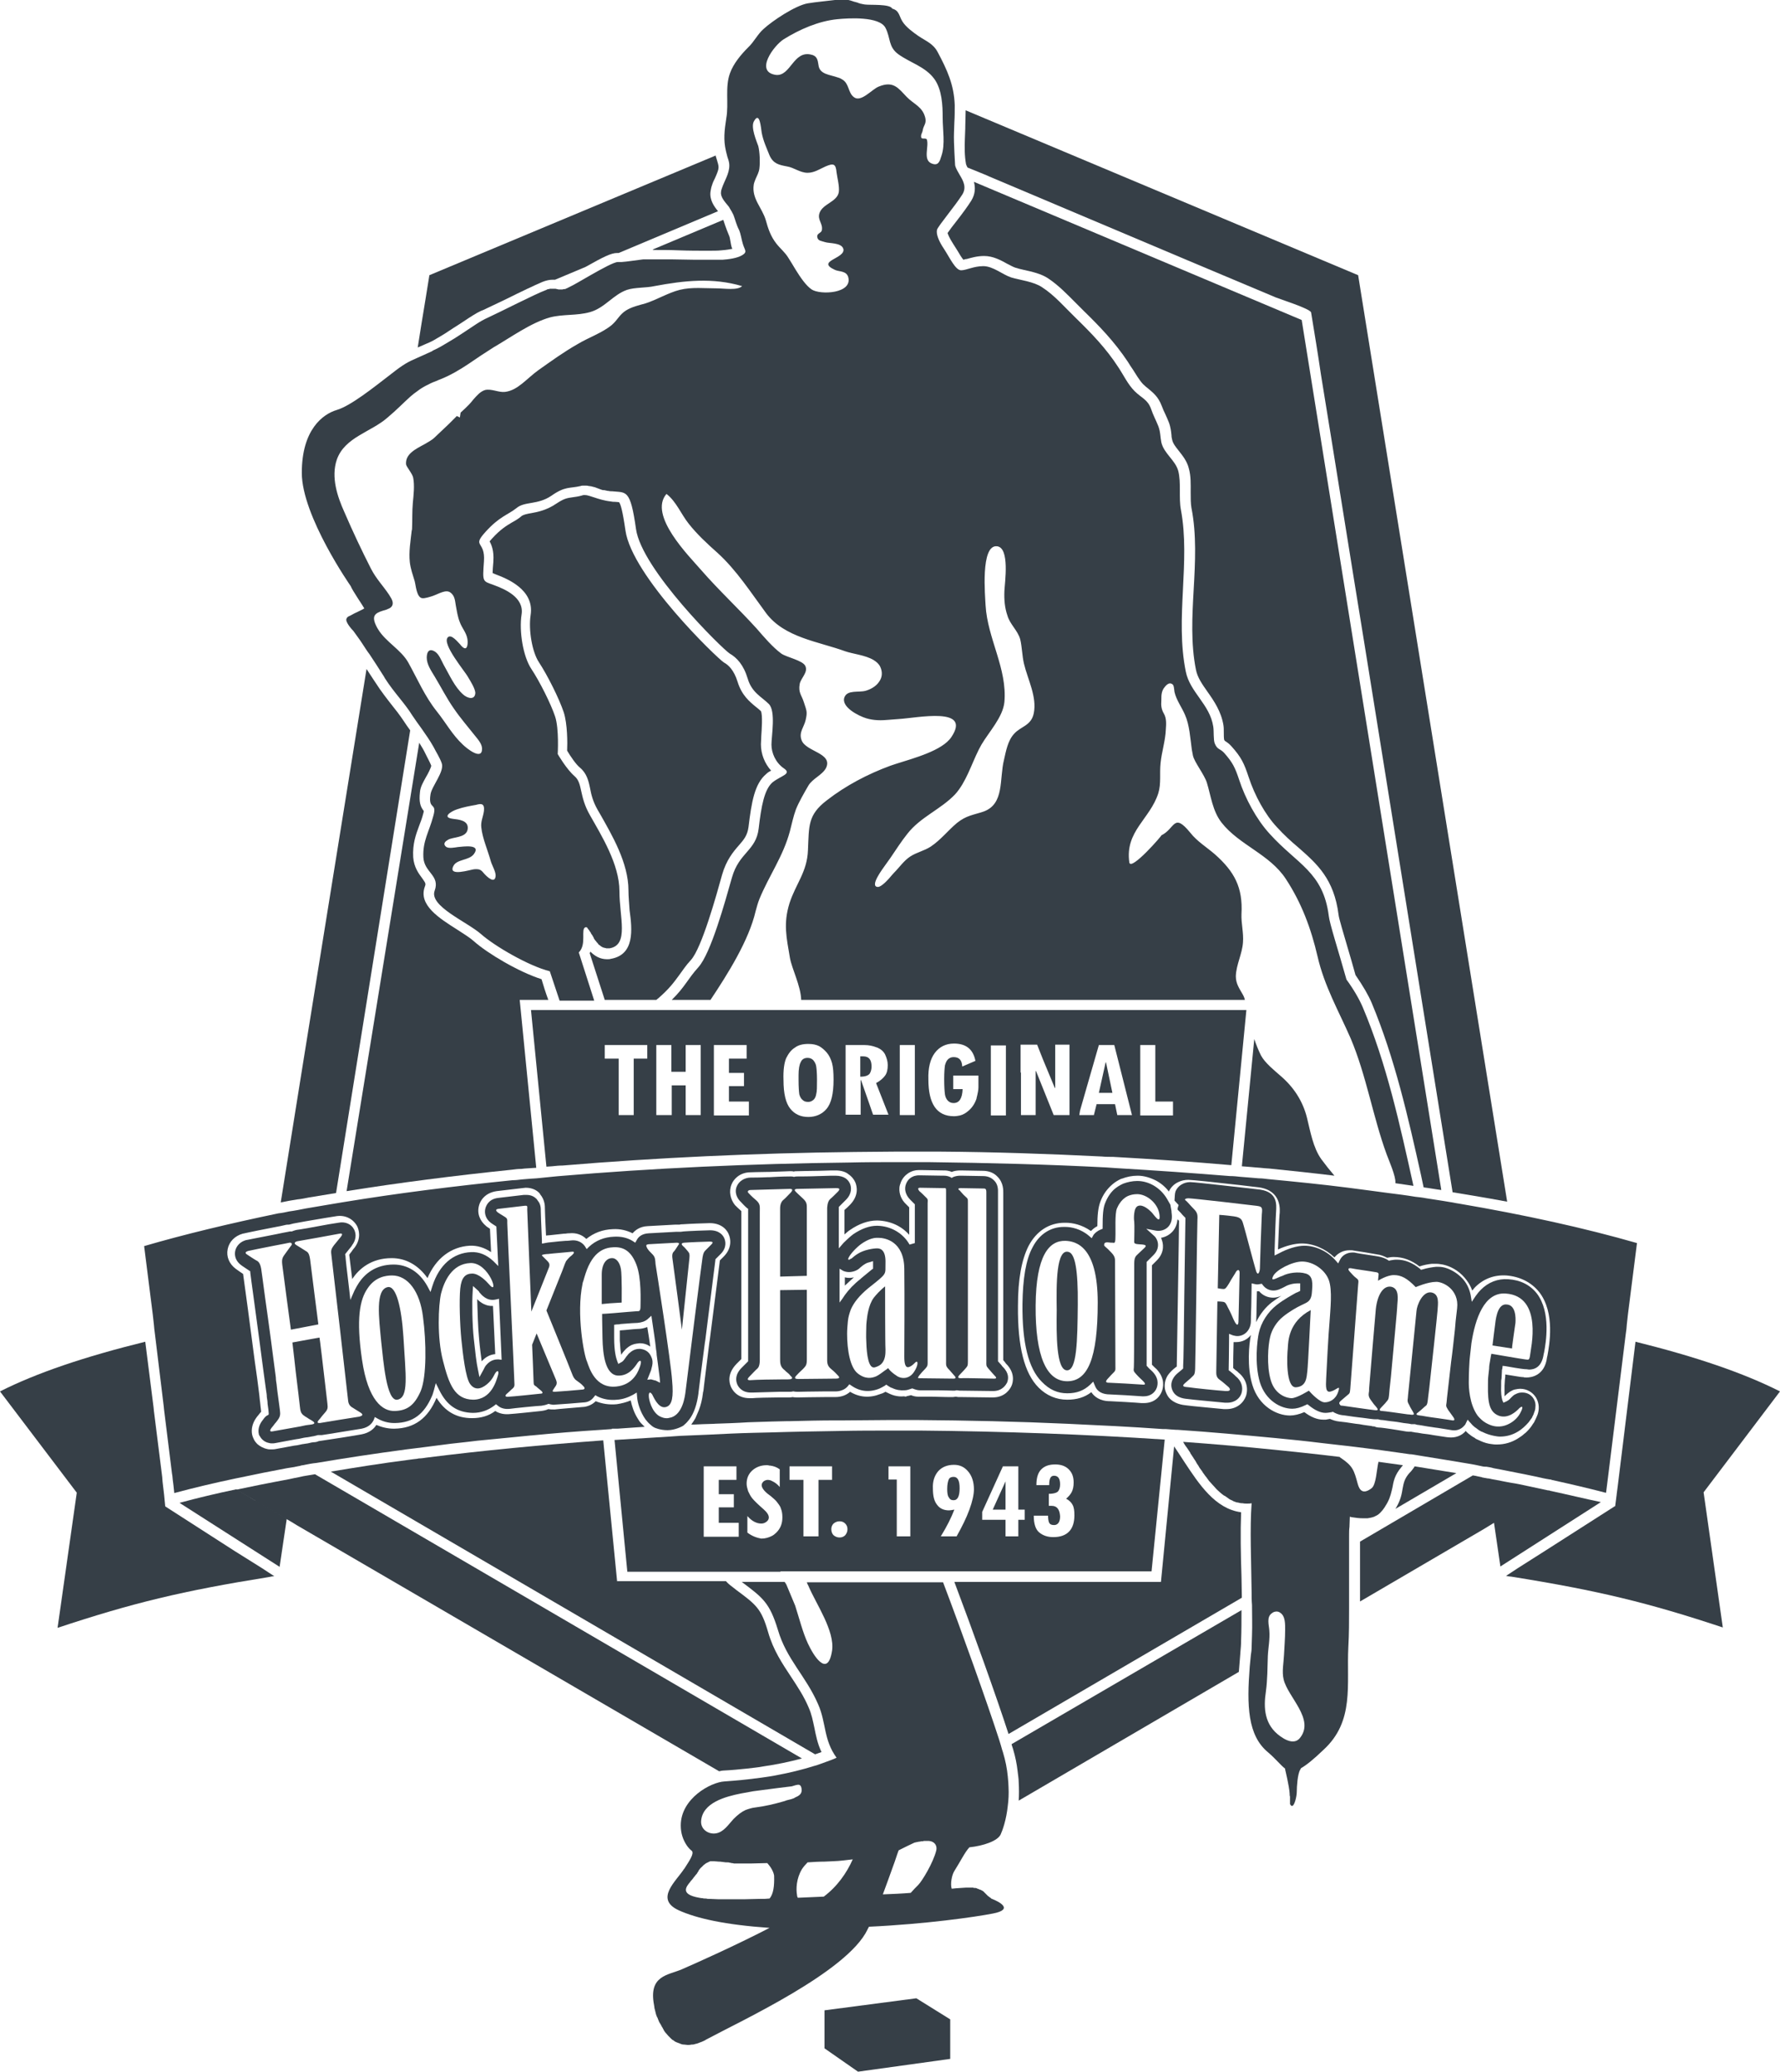 <?xml version="1.0" encoding="utf-8"?>
<!-- Generator: Adobe Illustrator 19.1.0, SVG Export Plug-In . SVG Version: 6.00 Build 0)  -->
<!DOCTYPE svg PUBLIC "-//W3C//DTD SVG 1.1//EN" "http://www.w3.org/Graphics/SVG/1.1/DTD/svg11.dtd">
<svg version="1.1" id="Layer_1" xmlns="http://www.w3.org/2000/svg" xmlns:xlink="http://www.w3.org/1999/xlink" x="0px" y="0px"
	 viewBox="0 0 473 550.3" enable-background="new 0 0 473 550.3" xml:space="preserve">
<g>
	<path fill="#363F47" d="M473,369.6c-9.7-4.9-22.3-9.2-38.4-13.2l-4.6,37.4l-0.2,1.6l-0.2,1.5l0,0.1l0,0l-0.4,3.1l-0.1,0l-18.3,11.7
		l-7.4,4.7l-3.2,2.1c0.5,0.1,1,0.2,1.4,0.2c23.1,3.7,36.3,6.9,56.2,13.5l-5.1-35.9L473,369.6z"/>
	<path fill="#363F47" d="M62.2,411.9L44,400.2l0,0l0,0l-0.1-0.1l-0.3-3.1l-0.2-1.7l-0.2-1.7l-0.1-1.3l-2.2-17.5l-0.1-1l-2.2-17.4
		c-16.2,4-28.9,8.3-38.6,13.2l20.4,26.9l-5.1,35.9c19.9-6.6,33.1-9.8,56.2-13.5c0.5-0.1,0.9-0.2,1.4-0.2l-3.2-2.1L62.2,411.9z"/>
	<path fill="#363F47" d="M314.7,388.3c-0.5-0.8-1-1.5-1.5-2.3c-0.4-0.6-0.8-1.2-1.2-1.8l-3.5,36h-54.9c4.8,12.7,11.2,30.5,14.4,40.4
		l62-36.2c0-1.9-0.1-3.8-0.1-5.7c-0.2-5.8-0.3-11.9-0.1-17C322.9,400.8,318.6,394.2,314.7,388.3z"/>
	<path fill="#363F47" d="M375.3,390.4c-0.2,0.3-0.5,0.6-0.8,0.9c-1.3,1.5-1.5,2.6-1.8,4.2c-0.2,1.3-0.5,2.9-1.6,4.8
		c-0.1,0.2-0.2,0.3-0.3,0.5l16.2-9.5c-3.6-0.6-7.3-1.2-11.1-1.8C375.8,389.8,375.5,390.1,375.3,390.4z"/>
	<path fill="#363F47" d="M317.8,177.9c0.4,2.1,1.7,3.9,3.1,5.9c1.7,2.4,3.6,5.2,4.2,8.8c0.1,0.6,0.1,1.3,0.1,2c0,0.6,0,1.5,0.1,1.9
		c0,0.1,0.1,0.1,0.1,0.2c0,0,0.1,0.1,0.1,0.1c0.4,0.3,1,0.6,1.7,1.4c2.7,3,3.4,4.6,4.6,8.2c1.6,4.9,4.4,10,7.5,13.3
		c2,2.2,3.9,3.9,5.8,5.5c4.9,4.3,9.4,8.3,10.6,17.8c0.1,1,1.3,4.9,2.4,8.7c0.7,2.3,1.4,4.8,2.1,7.3c2,2.9,3.4,5.3,4.3,7.4
		c6.1,14.6,9.7,30.4,13.1,45.7l0.7,3.3c1.6,0.2,3.1,0.5,4.7,0.7L345.9,85l-87.1-36.7c0.4,1.5,0.4,3.2-0.7,5c-1,1.6-2.5,3.6-3.9,5.4
		c-0.9,1.1-2,2.6-2.4,3.2c0.1,0.3,0.4,1.2,1.5,2.9c0.4,0.6,0.8,1.3,1.2,1.9c0.4,0.7,1,1.7,1.5,2.3c0.3-0.1,0.6-0.2,0.9-0.2
		c1.1-0.3,2.7-0.8,4.6-0.8c2.4,0,4.4,1.1,6.2,2.1c0.8,0.4,1.5,0.8,2.1,1c0.6,0.2,1.4,0.4,2.3,0.6c2.2,0.5,4.6,1,6.5,2.3
		c2.7,1.8,5,4.2,7.3,6.5c0.7,0.7,1.3,1.3,2,2c4.2,4.1,8.2,8.2,11.8,13.6c0.4,0.7,0.9,1.4,1.3,2c0.9,1.4,1.7,2.8,2.7,3.9
		c0.5,0.5,1,0.9,1.5,1.3c1.2,1,2.6,2.1,3.5,4.5c0.3,0.8,0.6,1.5,1,2.3c0.3,0.7,0.6,1.3,0.9,2.1c0.5,1.3,0.6,2.5,0.7,3.4
		c0,0.5,0.1,0.9,0.2,1.3c0.2,0.9,0.9,1.8,1.7,2.8c1,1.3,2.2,2.7,2.7,4.7c0.6,2.1,0.5,4.2,0.5,6.4c0,1.5,0,3,0.2,4.1
		c1.4,7.1,1,14.5,0.6,21.6C316.8,163.6,316.4,171,317.8,177.9z"/>
	<path fill="#363F47" d="M411.9,396C411.8,396,411.8,396,411.9,396l-0.2-0.1l-0.1,0l-0.1,0l-0.1,0c-1.8-0.4-3.7-0.8-5.6-1.2
		c-1.4-0.3-2.7-0.6-4.1-0.8c-1.8-0.3-3.5-0.7-5.3-1c-0.4-0.1-0.8-0.2-1.2-0.2c-0.3-0.1-0.7-0.1-1-0.2c-0.1,0-0.3,0-0.4-0.1
		c-0.5-0.1-1-0.2-1.4-0.3c-0.3-0.1-0.7-0.1-1-0.2l-30,17.6c0,2.6,0,5.3,0,7.9c0,1,0,1.9,0,2.9c0,0.1,0,0.2,0,0.3c0,1.6,0,3.2,0,4.8
		l33-19.3l1.3-0.8l1.3-0.8l1.7,11.6l26.7-17.1C421.1,398.1,416.6,397,411.9,396z"/>
	<path fill="#363F47" d="M162.3,254.7c-0.3,0.1-0.7,0.1-1,0.1c-1.9,0-3.3-0.9-4.4-2c-0.1,0.1-0.1,0.2-0.2,0.4l4,12.4h13.7
		c0.2-0.1,0.3-0.3,0.5-0.4c3-2.6,4.2-4.3,5.6-6.2c0.9-1.2,1.7-2.5,3.1-4c2.9-3.2,6.8-17.3,8.3-22.7c1.1-3.8,2.9-6,4.4-7.7
		c1.4-1.6,2.3-2.7,2.6-4.9c0.8-6.6,1.6-11.5,4.7-14.1c0.4-0.4,0.9-0.7,1.3-0.9c-1.7-1.9-2.7-4.4-2.7-7c0-0.6,0.1-1.4,0.1-2.3
		c0.1-1.4,0.4-5.5-0.1-6.5c-0.4-0.4-0.8-0.7-1.3-1.1c-1.7-1.4-3.8-3.1-4.9-6.7c-1-3.2-2.5-4.5-3.6-5.1c-1.8-1.1-24.5-23-26.2-35.1
		c-0.8-5.5-1.3-7-1.7-7.5c-0.2,0-0.7-0.1-1.1-0.1c-0.4,0-0.7,0-1.1-0.1c-1.8-0.2-3.3-0.7-4.5-1.1c-1-0.3-1.7-0.6-2.4-0.6
		c-0.2,0-0.5,0-0.7,0.1c-1,0.3-1.9,0.4-2.6,0.5c-1.4,0.2-2.2,0.3-4.3,1.7c-2.5,1.7-4.9,2.2-6.6,2.5c-1.2,0.2-2,0.4-2.5,0.7
		c-0.9,0.8-1.8,1.3-2.7,1.8c-1.5,0.9-3,1.8-5.2,4.2c-0.3,0.3-0.5,0.6-0.7,0.8c0.5,0.9,1.2,2.5,1,5.3l0,0.1c-0.1,1.2-0.2,2.4-0.2,3
		c0.1,0.1,0.3,0.1,0.4,0.2l0.5,0.2c2.6,1,10.3,3.9,9.2,10.8c-0.6,3.9,0.4,9.8,2.2,12.5c2.3,3.5,5.4,9.7,6.6,13.3
		c1,3.1,1,8.2,0.9,10.2c0.9,1.5,2.3,3.6,3.4,4.5c1.8,1.5,2.3,3.5,2.7,5.5c0.3,1.6,0.7,3.4,2,5.7c0.2,0.4,0.5,0.8,0.7,1.2
		c3.1,5.5,7.5,12.9,7.5,20.2c0,1.7,0.2,3.5,0.3,5.3C168,246.9,168.7,253.6,162.3,254.7z"/>
	<path fill="#363F47" d="M113.2,206.4c0.5-0.8,1.3-2.4,1.4-3c-0.3-0.8-0.8-1.7-1.3-2.7c-0.2-0.4-0.4-0.8-0.6-1.2
		c-0.4-0.8-0.9-1.5-1.3-2.2L92.1,316.4c13.7-2.2,28.5-4.1,44-5.7c0.8-0.1,1.5-0.2,2.3-0.2l0.1,0l0.9-0.1c0.5,0,1-0.1,1.5-0.1
		c0.5,0,1-0.1,1.6-0.1l-4.1-41.6l-0.3-3h3.1h4.5c-0.7-1.9-1.3-3.8-1.8-5.5c-6-1.9-14.3-6.8-18-10.1c-1-0.9-2.6-1.9-4.3-3
		c-4.9-3.1-10.5-6.6-8.7-11.5c0.3-0.8,0.2-0.9-0.7-2.2c-0.9-1.2-2.2-2.9-2.4-5.6c-0.2-3.5,0.7-6,1.6-8.4c0.4-1,0.8-2.1,1.1-3.3
		c0.1-0.3,0.1-0.4,0.1-0.6c-0.9-1.1-1.3-2.4-1-5C111.7,209,112.5,207.7,113.2,206.4z"/>
	<path fill="#363F47" d="M164,420.2l-3.7-37.6c-16.3,1.2-32.1,2.7-47.1,4.6c-0.6,0.1-1.3,0.2-1.9,0.2l-0.5,0.1l-0.9,0.1
		c-0.5,0.1-1,0.1-1.5,0.2c-7,0.9-13.9,2-20.5,3.1L216.6,466c0.6-0.2,1.1-0.4,1.7-0.6c-1.1-2.3-1.5-4.5-1.9-6.5
		c-0.4-1.8-0.7-3.5-1.5-5.3c-1.3-3.1-3-5.6-4.7-8.2c-2.3-3.5-4.7-7-6.1-11.9c-1.8-6.2-3.1-7.2-8.5-11.2l-0.5-0.4
		c-0.8-0.6-1.6-1.2-2.2-1.9H164z"/>
	<path fill="#363F47" d="M268.8,463.3c0.1,0.5,0.3,0.9,0.4,1.3c0.6,2,1,4,1.2,5.8c0.1,1,0.3,2,0.3,3c0.1,1.7,0.1,3.4,0,4.9
		l58.5-34.2c0.1-1.6,0.3-3.3,0.4-5c0,0,0-0.1,0-0.1c0.1-1,0.2-2.2,0.2-3.3c0.1-2.5,0.1-5.2,0.1-8L268.8,463.3z"/>
	<path fill="#363F47" d="M67.8,398.6l-0.1-0.1l-1.2-0.7l-0.1-0.1l-1.2-0.7l-2.4-1.4c-5.3,1.1-10.3,2.3-15.1,3.6l26.6,17l1.9-12.8
		l-8.1-4.8L67.8,398.6z"/>
	<path fill="#363F47" d="M191.1,470.5C191.1,470.5,191.1,470.5,191.1,470.5c0.4-0.1,0.9-0.2,1.3-0.2c2.1-0.1,4-0.3,6-0.5
		c1.5-0.2,3-0.3,4.5-0.6c3.5-0.5,6.8-1.2,10.2-2.1L83.7,391.6c-1,0.2-2,0.3-3,0.5c-0.5,0.1-1,0.2-1.4,0.3c0,0,0,0,0,0l-1,0.2
		c-0.2,0-0.3,0.1-0.5,0.1c-0.3,0.1-0.6,0.1-0.9,0.2c-1.2,0.2-2.5,0.5-3.7,0.7c-1.4,0.3-2.7,0.5-4.1,0.8c-2.1,0.4-4.2,0.9-6.3,1.3
		l14.7,8.6l1.3,0.8l0,0L191.1,470.5z"/>
	<path fill="#363F47" d="M82,318.1L82,318.1c2.4-0.4,4.8-0.8,7.3-1.2L109,194c-0.6-0.8-1.2-1.7-1.8-2.6c-1-1.5-2.1-2.9-3.3-4.4
		c-0.2-0.3-0.5-0.6-0.7-0.9c-0.8-1-1.5-2-2.3-3.1c-0.3-0.5-0.7-1-1-1.5l-0.8-1.2c-0.6-0.9-1.1-1.7-1.7-2.6l-16.6,103l-6.2,38.7
		c1.5-0.3,3-0.6,4.4-0.8C80.1,318.5,81,318.3,82,318.1z"/>
	<path fill="#363F47" d="M173.9,66.4c1.9,0,4.2,0,6.6,0.1c2.6,0.1,5.2,0.1,7.4,0.1c1.6,0,2.9,0,3.7-0.1c1.5-0.1,2.4-0.3,3-0.4
		c0-0.1,0-0.1-0.1-0.2c-0.2-0.6-0.3-1.2-0.4-1.8c-0.1-0.6-0.2-1.2-0.4-1.6c-0.4-0.9-0.7-1.8-1-2.6c-0.2-0.5-0.3-1-0.5-1.5l-18.8,7.9
		C173.6,66.4,173.8,66.4,173.9,66.4z"/>
	<path fill="#363F47" d="M115.9,90c1-0.6,2.1-1.2,3.1-1.9l0.1-0.9c0,0,0,0,0,0l-0.1,0.9c1.1-0.7,2.1-1.4,3.1-2
		c1.8-1.2,3.3-2.2,4.7-3l0,0l0.2-0.1c0.4-0.2,0.9-0.5,1.3-0.6c1.3-0.6,3.6-1.7,6.1-2.9c3.8-1.9,7.8-3.8,9.7-4.6
		c1-0.4,1.9-0.6,2.8-0.6c0.2,0,0.4,0,0.6,0l8.1-3.4c4.8-2.7,6.8-3.7,8.4-3.7c0.1,0,0.2,0,0.4,0l26.4-11.1c-1-1.2-2.3-3-2-5.2
		c0.1-0.6,0.2-1.2,0.4-1.7c0.2-0.7,0.5-1.3,0.8-1.9c0.3-0.6,0.5-1.2,0.7-1.7c0.3-0.8,0.3-1.4,0.1-2.1c-0.2-0.7-0.4-1.4-0.6-2
		c0-0.1,0-0.1,0-0.2l-76.1,31.8l-1,6.2l-1.1,6.7l-1,6.3c0.7-0.3,1.4-0.6,2.3-1C114.3,90.9,115.1,90.5,115.9,90z"/>
	<path fill="#363F47" d="M257.1,44.5l3.2,1.3c0.9,0.4,1.8,0.7,2.6,1.1c17.6,7.4,35.2,14.9,52.8,22.3c7.8,3.3,15.5,6.5,23.3,9.8
		c0.9,0.4,9.2,3,9.4,4l0,0l0,0c0,0,0,0,0,0c0.9,5.5,1.8,10.9,2.6,16.4c3.9,23.9,7.7,47.9,11.6,71.8L386,316.7
		c2.4,0.4,4.9,0.8,7.2,1.2c1,0.2,1.9,0.3,2.9,0.5c1.5,0.3,2.9,0.5,4.4,0.8L360.9,73.1L256.6,29.3c0,1.5-0.1,2.9-0.1,4.4
		c0,0.1,0,0.3,0,0.4c0,0.9-0.1,1.7-0.1,2.6c-0.1,2.4-0.1,4.7,0.3,6.9C256.7,43.7,256.9,44.1,257.1,44.5z"/>
	<path fill="#363F47" d="M333.6,310.1l1.3,0.1l1,0.1c0.4,0,0.9,0.1,1.4,0.1c5.9,0.6,11.6,1.2,17.3,1.9c-1.2-1.4-2.4-2.9-3.5-4.4
		c-2.2-3.1-2.9-7.4-3.8-11c-1.1-4.4-3.5-8.1-7-11.1c-1.7-1.5-4.1-3.4-5.2-5.4c-0.7-1.4-1.3-2.9-1.8-4.4l-3.3,33.8
		c0.8,0.1,1.7,0.1,2.5,0.2L333.6,310.1z"/>
	<path fill="#363F47" d="M363.2,403.3c0.1,0,0.1,0,0.2,0c0.6-0.1,1.2-0.2,1.7-0.4c0.1,0,0.1,0,0.2-0.1c0.5-0.2,1-0.5,1.4-0.9
		c0,0,0.1-0.1,0.1-0.1c0.4-0.4,0.8-0.9,1.2-1.5c0-0.1,0.1-0.1,0.1-0.2c0.2-0.3,0.4-0.6,0.6-1c0.8-1.5,1-2.7,1.3-3.9
		c0.3-1.7,0.6-3.4,2.4-5.5c0.1-0.2,0.3-0.3,0.4-0.5c-2.1-0.3-4.3-0.6-6.5-0.9c-0.5,2.2-0.6,6-1.8,7c-2.2,1.7-3.2,0.7-3.7-1.1
		c-1-3.7-1.3-4.8-4.6-7c-0.1-0.1-0.2-0.1-0.2-0.2c-5.7-0.7-11.4-1.3-17.3-1.9c-7.9-0.8-16-1.5-24.3-2.1c0.3,0.6,0.7,1.2,1.1,1.7
		c0.3,0.4,0.5,0.8,0.8,1.2c0,0,0,0,0,0.1c0.3,0.4,0.5,0.8,0.8,1.2c0.2,0.4,0.5,0.7,0.7,1.1c0,0.1,0.1,0.1,0.1,0.2
		c0.2,0.4,0.5,0.7,0.7,1.1c0,0.1,0.1,0.1,0.1,0.2c0.3,0.4,0.5,0.7,0.8,1.1c0,0.1,0.1,0.1,0.1,0.2c0.3,0.4,0.5,0.7,0.8,1.1
		c0,0,0.1,0.1,0.1,0.1c0.3,0.4,0.5,0.7,0.8,1.1c0,0,0.1,0.1,0.1,0.1c0.3,0.3,0.6,0.7,0.9,1c0,0,0,0,0.1,0.1c0.3,0.3,0.6,0.7,0.9,1
		c0,0,0,0,0,0c0.6,0.6,1.3,1.2,2,1.7c0,0,0,0,0.1,0c0.3,0.2,0.7,0.5,1,0.7c0,0,0.1,0,0.1,0.1c0.3,0.2,0.7,0.4,1,0.5
		c0,0,0.1,0,0.1,0.1c0.3,0.1,0.7,0.3,1.1,0.4c0.1,0,0.1,0,0.2,0c0.4,0.1,0.7,0.2,1.1,0.2c0.1,0,0.1,0,0.2,0c0.4,0.1,0.8,0.1,1.1,0.1
		c0.1,0,0.1,0,0.2,0c0.3,0,0.7,0,1.1-0.1c-0.5,6.6-0.1,15.4,0,23.8c0,1.1,0,2.1,0.1,3.2c0,0,0,0,0,0c0,2.8,0.1,5.5,0,8
		c0,1.1-0.1,2.2-0.1,3.3c0,0.7-0.1,1.4-0.2,2c-0.1,1-0.2,2.1-0.3,3.1c-0.8,10.3-0.6,18.3,4.9,22.8c2.1,1.8,3.3,3.4,4.5,4.3
		c0,0.1,0,0.2,0,0.2s1.1,4.5,1.2,6.4c0,0.3,0,0.6,0.1,0.8c0,0.2,0,0.4,0,0.5c0,0.1,0,0.2,0,0.2c0,0.1,0,0.3,0,0.4c0,0.1,0,0.1,0,0.2
		c0,0.1,0,0.2,0,0.3c0,0.1,0,0.1,0,0.2c0,0.1,0,0.2,0,0.2c0,0.1,0,0.1,0.1,0.1c0,0.1,0,0.1,0.1,0.2c0,0,0,0.1,0.1,0.1
		c0,0,0.1,0.1,0.1,0.1c0,0,0.1,0,0.1,0c0,0,0.1,0,0.1,0c0.6-0.1,1.2-2.5,1.2-3.8c0-1.3,0.2-4.6,0.9-5.8c0.1-0.1,0.1-0.2,0.2-0.4
		c1.4-0.8,3.3-2.3,6-4.9c8.3-7.6,6.1-17.3,6.6-27.3c0.2-3.4,0.2-7,0.2-10.5c0-1.6,0-3.2,0-4.8c0-1.1,0-2.1,0-3.2c0-2.6,0-5.3,0-7.9
		c0,0,0,0,0,0c0-1.1,0-2.1,0-3.2c0-0.8,0-1.6,0.1-2.3c0-0.9,0.1-1.8,0.1-2.7c0.1,0,0.2,0,0.4,0.1c1.2,0.2,2.2,0.3,3.1,0.3
		C362.6,403.3,362.9,403.3,363.2,403.3z M345.4,461.7c-1,1.2-2.7,1.3-5.2-0.5c-4.2-3-4.5-7.4-3.8-12c0.4-3,0.4-6.2,0.5-9.3
		c0.1-2.2,0.6-4.5,0.4-6.8c-0.1-1.5-0.8-3.6,0.7-4.6c0.6-0.5,1.6-0.6,2.2-0.1c1.4,0.9,1.3,3.1,1.3,4.6c0,2.2-0.2,4.4-0.3,6.6
		c-0.1,2.2-0.6,4.4-0.1,6.5C342.2,450.8,349.5,456.7,345.4,461.7z"/>
	<polygon fill="#363F47" points="219.1,534 219.1,544.1 228,550.3 252.5,546.9 252.5,536.4 243.5,530.8 	"/>
	<path fill="#363F47" d="M267.8,471.9c-0.2-2.1-0.6-4.2-1.3-6.5c-0.1-0.2-0.1-0.4-0.2-0.6l0,0c-0.2-0.8-0.5-1.7-0.8-2.7
		c-3.2-9.9-10-28.9-14.9-41.8h-10.7h-25.5c0.1,0.3,0.2,0.6,0.4,0.9c2,4.8,7.1,12,6.3,17.3c-0.6,3.8-1.9,4-3.2,2.9
		c-1.2-1-2.4-3.1-3.2-4.8c-1.4-3-2.3-6.7-3.4-10.1L209,421c-0.1-0.2-0.2-0.4-0.3-0.5c-0.1-0.1-0.1-0.2-0.2-0.3h-11.4
		c5.6,4.2,7.4,5.5,9.6,12.7c2.3,7.9,7.4,12.2,10.7,19.8c2.2,5,1.4,9.4,4.9,14.2c-0.8,0.4-1.7,0.7-2.5,1c-1.2,0.4-2.3,0.9-3.5,1.2
		c-3.2,1-6.5,1.8-9.7,2.4c-1.4,0.3-2.9,0.5-4.3,0.7c-2.3,0.3-4.7,0.6-7.2,0.8c0,0,0,0,0,0c-0.9,0.1-1.7,0.1-2.6,0.2
		c-3.6,0.2-11.6,4.5-11.6,11.7c0,2.1,0.6,3.8,1.6,5.3c0.4,0.6,0.9,1.1,1.4,1.5c0.5,0.8-0.6,2.4-2,4.6c0,0,0,0.1-0.1,0.1
		c-2.1,3.3-7.9,8-1.5,11c4.8,2.2,12.5,3.9,24.2,4.7c-9.3,4.8-19.4,9.3-23.3,11c-3.7,1.6-8.9,1.6-7.4,9.5c0,0.2,0.1,0.4,0.1,0.7
		c0,0,0,0.1,0,0.1c0.1,0.2,0.1,0.5,0.2,0.7c0,0,0,0.1,0,0.1c0.1,0.2,0.1,0.5,0.2,0.7c0,0,0,0.1,0,0.1c0.1,0.3,0.2,0.5,0.3,0.8
		c0,0,0,0.1,0.1,0.1c0.1,0.3,0.2,0.6,0.3,0.8c0,0,0,0,0,0c0.1,0.3,0.2,0.5,0.4,0.8c0,0,0,0.1,0.1,0.1c0.1,0.3,0.3,0.5,0.4,0.8
		c0,0,0,0.1,0.1,0.1c0.1,0.3,0.3,0.5,0.4,0.8c0,0,0,0,0,0c0.2,0.3,0.3,0.5,0.5,0.7c0,0,0.1,0.1,0.1,0.1c0.2,0.2,0.4,0.5,0.6,0.7
		c0,0,0,0,0,0c0.2,0.2,0.4,0.4,0.6,0.6c0,0,0.1,0.1,0.1,0.1c0.2,0.2,0.4,0.4,0.7,0.5c0,0,0.1,0.1,0.1,0.1c0.2,0.2,0.5,0.3,0.7,0.4
		c0,0,0,0,0,0c0.3,0.1,0.5,0.2,0.8,0.3c0.1,0,0.1,0,0.2,0.1c0.3,0.1,0.6,0.2,0.9,0.2c0,0,0.1,0,0.1,0c0.3,0,0.6,0.1,0.9,0.1
		c0,0,0.1,0,0.1,0c0.3,0,0.6,0,1-0.1c0.1,0,0.1,0,0.2,0c0.3,0,0.6-0.1,0.9-0.2c0,0,0.1,0,0.1,0c0.3-0.1,0.7-0.2,1.1-0.4
		c0.1,0,0.2-0.1,0.3-0.1c0.4-0.2,0.8-0.3,1.2-0.6c9.3-5,37.5-18,42.9-29.2c0.1-0.3,0.3-0.5,0.4-0.8c15.1-0.7,28.3-2.6,32.9-3.5
		c5.8-1.1,1.6-3.2-0.2-3.9c-0.1,0-0.2-0.1-0.3-0.2c0,0-0.1-0.1-0.1-0.1c-0.1,0-0.1-0.1-0.2-0.1c0,0-0.1-0.1-0.1-0.1
		c0,0-0.1-0.1-0.1-0.1c-0.1,0-0.1-0.1-0.2-0.1c0,0-0.1-0.1-0.1-0.1c-0.1-0.1-0.1-0.1-0.2-0.2c0,0,0,0,0,0c-0.1-0.1-0.2-0.2-0.3-0.3
		c0,0,0,0-0.1-0.1c-0.1-0.1-0.1-0.1-0.2-0.2c0,0-0.1-0.1-0.1-0.1c-0.1-0.1-0.1-0.1-0.2-0.2c0,0-0.1-0.1-0.1-0.1
		c-0.1-0.1-0.1-0.1-0.2-0.1c0,0-0.1-0.1-0.1-0.1c-0.1,0-0.2-0.1-0.2-0.1c-0.1,0-0.1-0.1-0.2-0.1c-0.1,0-0.2-0.1-0.3-0.1
		c-0.1,0-0.1,0-0.2-0.1c-0.1,0-0.2-0.1-0.3-0.1c-0.1,0-0.1,0-0.2-0.1c-0.1,0-0.2-0.1-0.4-0.1c-0.1,0-0.1,0-0.2,0
		c-0.1,0-0.3,0-0.4-0.1c-0.1,0-0.2,0-0.2,0c-0.2,0-0.3,0-0.5,0c-0.1,0-0.2,0-0.3,0c-0.3,0-0.5,0-0.8,0c-1,0.1-2.3,0.1-3.9,0.3
		c-0.4-1.2,0-3.6,0.7-4.7c1.7-2.7,2.8-5,4-6.3c3.8-0.4,7.5-1.7,8.3-3.4c0.5-1.1,1.5-3.8,1.9-7.6c0.2-1.5,0.3-3.2,0.2-5
		C268,474,267.9,473,267.8,471.9z M204.5,504.3C204.5,504.3,204.5,504.3,204.5,504.3c-0.8,0.1-1.5,0.1-2.2,0.1c-0.1,0-0.3,0-0.4,0
		c-1.5,0-2.9,0.1-4.2,0.1c0,0,0,0,0,0c-1.9,0-3.6,0-5.2,0c0,0-0.1,0-0.1,0c-0.4,0-0.9,0-1.3,0c0,0-0.1,0-0.1,0
		c-0.9,0-1.7-0.1-2.4-0.1c-0.1,0-0.1,0-0.2,0c-0.3,0-0.5,0-0.8-0.1c-0.1,0-0.2,0-0.3,0c-0.2,0-0.4,0-0.6-0.1c-0.1,0-0.2,0-0.2,0
		c-0.3,0-0.5-0.1-0.7-0.1c-5.1-0.9-3.5-2.9-2.4-4.2c0.1-0.2,0.2-0.3,0.4-0.5c0.3-0.3,0.5-0.7,0.8-1c0,0,0,0,0,0
		c0.1-0.1,0.2-0.3,0.3-0.4c0,0,0.1-0.1,0.1-0.1c0.1-0.1,0.2-0.2,0.3-0.4c0-0.1,0.1-0.1,0.1-0.2c0.1-0.1,0.2-0.2,0.2-0.3
		c0,0,0,0,0-0.1c0,0,0.1-0.1,0.1-0.1c0.1-0.1,0.2-0.2,0.2-0.3c0.1-0.1,0.1-0.1,0.2-0.2c0.1-0.1,0.1-0.2,0.2-0.2
		c0.1-0.1,0.1-0.1,0.2-0.2c0.1-0.1,0.1-0.1,0.2-0.2c0.1-0.1,0.1-0.1,0.2-0.2c0.1-0.1,0.1-0.1,0.2-0.2c0.1,0,0.1-0.1,0.2-0.1
		c0.1-0.1,0.1-0.1,0.2-0.2c0.1,0,0.1-0.1,0.2-0.1c0.1,0,0.1-0.1,0.2-0.1c0.1,0,0.1-0.1,0.2-0.1c0.1,0,0.1-0.1,0.2-0.1
		c0.1,0,0.1-0.1,0.2-0.1c0.1,0,0.1,0,0.2-0.1c0.1,0,0.1,0,0.2,0c0.1,0,0.1,0,0.2,0c0.1,0,0.1,0,0.2,0c0,0,0.1,0,0.1,0
		c0.1,0,0.2,0,0.3,0c0.5,0,0.9,0.1,1.3,0.1c0.1,0,0.2,0,0.3,0c0.5,0.1,1.1,0.1,1.6,0.2c0.1,0,0.3,0,0.4,0c0.2,0,0.4,0,0.6,0.1
		c0.2,0,0.3,0,0.5,0.1c0.2,0,0.4,0,0.6,0.1c0.2,0,0.4,0,0.5,0c0.2,0,0.4,0,0.6,0c0.2,0,0.4,0,0.6,0c0.2,0,0.4,0,0.6,0
		c0.2,0,0.4,0,0.6,0c0.2,0,0.4,0,0.7,0c0.3,0,0.6,0,0.9,0c1.3,0,2.7-0.1,4-0.1c0.1,0,0.3,0,0.4,0c0.8,0.9,1.6,2.1,1.8,3.3
		C205.8,501.1,205.5,503.1,204.5,504.3z M209.1,478.2c-0.3,0.1-0.6,0.2-0.9,0.3c-2.4,0.7-5,1.3-7.4,1.6c-1,0.1-1.9,0.4-2.7,0.7
		c-1.1,0.5-2.1,1.3-3.2,2.4c-1.3,1.4-2.6,3.5-4.7,3.8c-2,0.3-4-1.1-3.9-3.2c0.3-5,6.6-6.6,10.6-7.4c1.1-0.2,2.2-0.4,3.3-0.6
		c2.3-0.3,4.6-0.6,6.9-0.9c1.1-0.1,2.2-0.3,3.3-0.4c0.3-0.1,0.7-0.2,1-0.3c0.8-0.2,1.4-0.3,1.6,0.9c0,0,0,0.1,0,0.1
		c0.2,1.2-0.6,1.8-1.6,2.2C210.7,477.9,209.8,478,209.1,478.2z M218.9,503.8c-2.3,0.1-4.6,0.2-6.9,0.3c-0.1-0.2-0.2-0.4-0.2-0.7
		c-0.3-1.6-0.2-4.4,1.3-6.9c0.4-0.6,0.9-1.2,1.5-1.8c1.5-0.1,3-0.2,4.5-0.2c1.6-0.1,3.3-0.1,4.9-0.3c1-0.1,1.8-0.2,2.6-0.3
		C225,497.5,222.5,501.1,218.9,503.8z M248.8,491.5c-0.8,3.3-3.8,8.2-4.8,9.2c-0.5,0.5-1.3,1.3-2,2.1c-2.3,0.2-4.8,0.3-7.4,0.4
		c0.9-2.5,1.9-5.1,2.8-7.7c0.5-1.3,0.9-2.7,1.4-4c1.4-0.7,3-1.5,4.1-2c0.1,0,0.2-0.1,0.3-0.1c0,0,0.1,0,0.1,0c0.1,0,0.2-0.1,0.4-0.1
		c0,0,0.1,0,0.1,0c0.2-0.1,0.4-0.1,0.5-0.1c0,0,0,0,0,0c0.2,0,0.4-0.1,0.5-0.1c0.1,0,0.1,0,0.2,0c0,0,0,0,0,0c0.2,0,0.3,0,0.5-0.1
		c0,0,0.1,0,0.1,0c0.2,0,0.4,0,0.5,0c0,0,0,0,0,0c0.1,0,0.3,0,0.4,0c0.1,0,0.2,0,0.3,0c0.2,0,0.4,0.1,0.6,0.1
		C248.7,489.5,249,490.6,248.8,491.5z"/>
	<path fill="#363F47" d="M96.8,161.6c-0.3,0.3-2.9,1.4-3.3,1.7c-0.4,0.3-1.2,0.4-1.4,1c-0.5,0.8,1.4,2.9,1.8,3.3
		c0.7,1,1.7,2.3,2.4,3.4c0.6,0.9,1.2,1.9,1.9,2.8c1.2,1.8,2.3,3.5,3.5,5.4c0.2,0.3,0.4,0.6,0.6,1c2.5,3.9,5.2,6.5,7.3,9.9
		c0.8,1.2,1.6,2.3,2.4,3.4c1.1,1.6,2.2,3.1,3.2,4.9c0.7,1.4,1.7,2.9,2.2,4.4c0.7,2.2-2.7,6.1-3,8.2c-0.7,4.4,1.9,1.9,0.7,5.9
		c-1.1,4.1-2.8,6.5-2.6,10.8c0.2,4.1,4.5,4.8,3,8.9c-1.5,4.1,8.5,8.2,12.3,11.5c3.6,3.2,12.7,8.5,18.3,9.9c0,0,1.1,3.3,2.6,7.8h9.2
		l-4.1-12.8c2.2-2.2,0.4-6.3,1.8-6.7c0,0,0.1,0,0.1,0c0,0,0.1,0,0.1,0c0,0,0.1,0,0.1,0c0,0,0.1,0.1,0.1,0.1c0,0,0.1,0.1,0.1,0.1
		c0,0,0.1,0.1,0.1,0.2c0,0,0.1,0.1,0.1,0.1c0.1,0.1,0.1,0.2,0.2,0.2c0,0.1,0.1,0.1,0.1,0.2c0.1,0.1,0.1,0.2,0.2,0.3
		c0,0,0,0.1,0.1,0.1c0.1,0.2,0.2,0.5,0.4,0.7c0.1,0.1,0.1,0.2,0.2,0.3c0,0.1,0.1,0.2,0.1,0.2c0.1,0.1,0.1,0.2,0.2,0.4
		c0,0.1,0.1,0.2,0.1,0.2c0.1,0.1,0.1,0.2,0.2,0.3c0.1,0.1,0.1,0.2,0.2,0.2c0.1,0.1,0.1,0.2,0.2,0.3c0.1,0.1,0.1,0.2,0.2,0.2
		c0.1,0.1,0.2,0.2,0.2,0.3c0.1,0.1,0.1,0.1,0.2,0.2c0.1,0.1,0.2,0.2,0.3,0.2c0.1,0.1,0.1,0.1,0.2,0.2c0.1,0.1,0.2,0.1,0.3,0.2
		c0.1,0,0.2,0.1,0.2,0.1c0.1,0.1,0.2,0.1,0.3,0.1c0.1,0,0.2,0.1,0.3,0.1c0.1,0,0.2,0,0.4,0.1c0.1,0,0.2,0,0.3,0c0.2,0,0.4,0,0.6,0
		c5.2-0.9,2.6-8.2,2.6-15.2c0-7.1-4.8-14.8-7.8-20.1c-3-5.2-1.9-8.5-4.1-10.4c-2.2-1.9-4.5-5.9-4.5-5.9s0.4-6.7-0.7-10
		c-1.1-3.3-4.1-9.3-6.3-12.6c-2.2-3.3-3.3-10-2.6-14.5c0.7-4.5-4.4-6.7-7.4-7.8c-3-1.1-3-0.7-2.6-6.3c0.4-5.6-3.3-3.7,0.4-7.8
		c3.7-4.1,5.9-4.5,8.2-6.3c2.2-1.9,5.6-0.8,9.3-3.3c3.7-2.6,4.8-1.9,7.8-2.6c0.2-0.1,0.4-0.1,0.6-0.1c0.1,0,0.1,0,0.2,0
		c0.2,0,0.3,0,0.4,0c0,0,0.1,0,0.1,0c0,0,0,0,0.1,0c0.2,0,0.5,0,0.7,0.1c0,0,0.1,0,0.1,0c0.2,0,0.5,0.1,0.7,0.1c0,0,0,0,0,0
		c0.2,0.1,0.5,0.1,0.7,0.2c0,0,0.1,0,0.1,0c0.3,0.1,0.5,0.2,0.8,0.3c0.3,0.1,0.5,0.2,0.8,0.3c0,0,0,0,0,0c0.3,0.1,0.5,0.2,0.8,0.2
		c0.1,0,0.1,0,0.2,0c0.3,0.1,0.6,0.1,0.9,0.2c0.1,0,0.1,0,0.2,0c0.3,0.1,0.7,0.1,1,0.1c3.7,0.4,4.8-0.7,6.3,10
		c1.5,10.8,23,31.9,24.9,33.1c1.9,1.1,3.7,3,4.8,6.7c1.1,3.7,3.7,4.8,5.6,6.7c1.9,1.9,0.7,8.5,0.7,10.8c0,2.2,1.1,4.8,3.3,6.3
		c2.2,1.5-0.7,1.9-3,3.7c-2.2,1.9-3,6.3-3.7,12.3c-0.7,5.9-5.2,6.3-7.1,13c-1.9,6.7-5.6,20.1-8.9,23.8c-2.9,3.2-3.6,5.3-7.1,8.7
		h10.3c4.6-6.9,10.2-15.8,12-23.6c0.3-1.1,0.6-2.2,1-3.2c2.6-6.3,6.3-11.3,8.1-18c0.5-1.9,0.9-3.9,1.6-5.8c0.8-2,2.2-4.4,3.3-6.3
		c1.1-1.9,3.7-2.8,4.7-4.7c1.9-4-5.4-4.3-6.5-7.4c-0.8-2.1,0.7-3.5,1.1-5.4c0.5-2.2,0.2-2.5-0.5-4.7c-0.6-1.9-1.5-2.5-1.1-4.8
		c0.3-1.6,2.3-3.1,1.5-4.8c-0.7-1.5-5-2.3-6.4-3.3c-2.3-1.7-4.6-4.4-6.5-6.6c-4.8-5.3-10.1-10.2-14.8-15.6
		c-3.1-3.6-14.1-14.5-9.2-20.2c2.6,2,3.9,5.4,5.9,7.9c2.2,2.8,4.9,5.3,7.6,7.7c5.1,4.6,9,10.7,13,16.1c4.9,6.5,13.9,7.5,21,10.1
		c2,0.7,5.3,1,7.5,2.3c0.8,0.5,1.4,1,1.8,1.8c0.7,1.5,0.5,2.9-0.3,4c-0.8,1.2-2.2,2-3.6,2.4c-1.9,0.5-4.8-0.3-5.6,1.7
		c-1,2.6,3.8,5,5.8,5.6c2,0.6,4,0.6,6,0.4c0.9-0.1,1.7-0.1,2.6-0.2c5-0.3,19.5-3.4,14,4.8c-2.4,3.6-10,5.6-14.7,7.1
		c-0.5,0.2-1,0.3-1.5,0.5c-6,2.2-11.9,5.3-16.9,9.2c-5.1,3.9-4.7,6.8-5,13.2c-0.2,5.8-3.2,8.9-4.9,14.1c-1.7,5.5-0.8,9.1,0.1,14.5
		c0.5,2.9,2.9,7.5,3,11.2h21h96.9c-0.1-0.5-0.3-1-0.6-1.5c-0.9-1.6-1.8-2.8-1.8-4.8c0.1-3.1,1.7-5.9,1.9-9c0.2-2.5-0.5-5-0.4-7.5
		c0.4-7.1-1.9-11.3-7.1-15.9c-2.2-1.9-4.7-3.4-6.5-5.7c-4.5-5.5-4-1.1-7.7,0.7c0.4-0.2-8.1,9.6-8.5,7.2c-1.2-8.3,5.5-11.5,7.7-18.4
		c0.8-2.6,0.3-5.2,0.6-8c0.3-3,1.3-6,1.4-9c0.1-1.3,0.2-2.9-0.5-4.1c-0.7-1.2-0.8-2.2-0.7-3.5c0-0.9,0-1.6,0.2-2.3
		c0.1-0.3,0.2-0.6,0.4-0.9c0.5-0.7,1.4-1.9,2.4-1.1c0.4,0.3,0.4,1.5,0.5,2c0.5,2.2,1.9,4,2.8,6.1c1.2,2.7,1.4,6.3,1.8,9.2
		c0.1,0.5,0.2,1,0.3,1.6c0.4,1.8,3,5,3.7,7.2c1.1,3.6,1.5,7.5,3.9,10.6c4.7,6,12.8,8.4,17.1,15c4.2,6.4,6.7,13.2,8.4,20.5
		c1.8,7.9,5.6,14.5,8.8,21.8c4.2,9.9,5.9,20.8,9.6,30.9c0.6,1.6,2.4,5.7,2.3,7.4c0,0.1,0,0.2,0,0.2c1.6,0.2,3.2,0.5,4.8,0.7
		c-3.6-16.2-7.1-32.4-13.5-47.5c-0.9-2.1-2.4-4.7-4.3-7.3c-2.1-7.5-4.5-14.9-4.7-16.9c-1.5-11.7-8.4-13.7-15.7-21.8
		c-3.5-3.8-6.5-9.4-8.1-14.3c-1.1-3.3-1.7-4.6-4-7.2c-1.1-1.2-1.8-0.8-2.5-2.5c-0.4-1-0.2-3.3-0.4-4.5c-0.9-5.9-6.2-9.1-7.3-14.6
		c-2.9-14.3,1.3-29.1-1.3-43c-0.6-3.1,0.1-7.2-0.7-10.3c-0.8-2.9-3.8-4.6-4.5-7.6c-0.3-1.5-0.2-2.7-0.8-4.3c-0.6-1.5-1.4-3-1.9-4.5
		c-0.9-2.6-2.5-2.9-4.4-4.8c-1.8-1.8-2.9-4.2-4.3-6.3c-3.3-5.1-7.1-9-11.4-13.2c-2.8-2.7-5.6-6-8.9-8.1c-2.2-1.5-5.9-1.9-8.2-2.6
		c-2.2-0.7-4.8-3-7.4-3c-2.6,0-4.5,1.1-5.9,1.1c-1.5,0-3-3.3-4.5-5.6c-1.5-2.2-2.2-4.1-1.9-5.2c0.4-1.1,4.8-6.3,6.7-9.3
		c1.2-1.9,0.3-3.6-0.6-5.1c-0.5-0.9-1.1-1.8-1.3-2.7c0-0.3-0.4-6-0.3-8.5c0-1,0.1-2,0.1-2.9c0.1-1.5,0.1-2.9,0.1-4.4
		c0-0.1,0-0.2,0-0.2c-0.2-5.4-2-9.3-4.5-14c-1.2-2.3-3-2.9-5.1-4.3c-1.3-0.9-3.4-2.4-4.3-3.9c-0.9-1.4-0.8-2.9-2.7-3.4
		c-0.6-1.3-5.8-0.9-7.3-1.1c-0.4-0.1-0.7-0.1-1-0.2c-0.1,0-0.2,0-0.3-0.1c-0.2,0-0.4-0.1-0.6-0.2c-0.1,0-0.3-0.1-0.4-0.1
		c-0.2-0.1-0.5-0.1-0.7-0.2c-0.2-0.1-0.4-0.1-0.6-0.2c-0.1,0-0.2-0.1-0.4-0.1c-0.2-0.1-0.4-0.1-0.7-0.1c-0.1,0-0.1,0-0.2,0
		c-0.3-0.1-0.6-0.1-0.9-0.1c-0.1,0-0.1,0-0.2,0c-0.2,0-0.5,0-0.7,0c-0.1,0-0.1,0-0.2,0c-0.3,0-0.6,0-1,0.1c-2.3,0.3-4.9,0.5-7.3,0.9
		c-3.3,0.6-9.3,4.6-11.7,6.8c-1.6,1.4-2.5,3.4-4.1,4.9c-1.9,1.9-3.9,4.3-4.8,6.8c-1.4,3.7-0.3,8.1-1,12c-0.5,3.3-0.8,5.7-0.1,8.7
		c0.2,0.7,0.3,1.4,0.6,2.2c0.2,0.6,0.3,1.1,0.3,1.7c0,2.2-1.4,4.2-2,6.1c-0.1,0.3-0.2,0.6-0.2,0.9c-0.2,1.3,1,2.6,1.9,3.7
		c0.2,0.2,0.3,0.4,0.4,0.6c0.4,0.6,0.7,1.2,1,1.8c0.5,1.3,0.8,2.7,1.5,4c0.5,1.2,0.6,2.4,1,3.7c0.5,1.7,1.3,2.1-0.2,3
		c-1.3,0.8-3.7,1.1-5.2,1.2c-0.2,0-0.5,0-0.7,0c0,0-0.1,0-0.1,0c-0.3,0-0.5,0-0.8,0c0,0-0.1,0-0.1,0c-0.6,0-1.3,0-2,0
		c0,0-0.1,0-0.1,0c0,0,0,0-0.1,0c-0.5,0-1.1,0-1.6,0c0,0,0,0,0,0c-0.6,0-1.2,0-1.8,0c0,0,0,0-0.1,0c-2,0-4-0.1-5.9-0.1
		c-0.3,0-0.7,0-1,0c-0.2,0-0.4,0-0.6,0c-0.4,0-0.8,0-1.2,0c-0.1,0-0.3,0-0.4,0c-0.5,0-0.9,0-1.3,0c-0.1,0-0.2,0-0.3,0
		c-0.2,0-0.4,0-0.6,0c-0.1,0-0.2,0-0.3,0c-0.3,0-0.5,0-0.7,0c-0.1,0-0.1,0-0.2,0c-0.2,0-0.4,0-0.6,0c0,0-0.1,0-0.1,0
		c-0.2,0-0.4,0-0.5,0c-2.5,0.3-4.2,0.6-5.7,0.7c-0.3,0-0.6,0-1,0c-1,0-4.1,1.7-7.1,3.4c-2.3,1.3-4.6,2.7-5.9,3.3
		c-0.2,0.1-0.4,0.2-0.6,0.3c-0.1,0-0.1,0-0.2,0.1c-0.1,0-0.2,0.1-0.4,0.1c-0.1,0-0.1,0-0.2,0c-0.1,0-0.2,0-0.3,0.1c0,0-0.1,0-0.1,0
		c-0.1,0-0.3,0-0.4,0c0,0,0,0,0,0c0,0,0,0,0,0c-0.2,0-0.3,0-0.4,0c0,0,0,0-0.1,0c-0.2,0-0.3-0.1-0.5-0.1c0,0,0,0,0,0
		c-0.1,0-0.3-0.1-0.4-0.1c0,0-0.1,0-0.1,0c-0.1,0-0.3,0-0.4,0c0,0-0.1,0-0.1,0c-0.1,0-0.1,0-0.2,0c-0.1,0-0.1,0-0.2,0
		c-0.1,0-0.1,0-0.2,0c-0.1,0-0.1,0-0.2,0c-0.1,0-0.2,0-0.3,0.1c-0.1,0-0.1,0-0.2,0c-0.2,0-0.3,0.1-0.5,0.2c-3,1.1-12.3,5.9-15.6,7.4
		c-0.9,0.4-2,1-3.2,1.8c-2.3,1.5-5,3.4-7.8,5l0,0c-1,0.6-2,1.2-3.1,1.7c-0.2,0.1-0.5,0.2-0.7,0.4c-1.7,0.8-2.9,1.3-4,1.8
		c0,0,0,0,0,0c-2.3,1-3.5,1.6-6.8,4.2c-4.8,3.7-10.8,8.5-14.5,9.6c-3.7,1.1-9.3,5.2-9.3,16.7c0,11.5,13,30.1,13,30.1
		C93.6,156.8,96.5,161,96.8,161.6z M260.1,199.1c0.2-0.4,0.5-0.9,0.7-1.3c2-3.4,5.7-7.3,6.1-11.3c0.8-8.9-4.5-16.9-5-25.7
		c-0.1-2.3-1.4-16.1,3-15.7c3.5,0.3,2.1,9.7,2,11.9c-0.1,2.3,0.1,4.5,0.8,6.5c0.7,2.4,2.7,3.9,3.4,6.3c0.5,2.1,0.5,4.4,1,6.5
		c1,4.2,3.5,8.8,2.6,13.2c-0.7,3.3-3.4,3.4-5.2,5.4c-1.7,1.8-2.2,4.7-2.7,6.9c-1.3,5.1,0.2,11.8-5.5,13.8c-2.7,0.9-4.5,1-7,3
		c-2.4,2-4.3,4.5-7,6.3c-1.7,1.1-3.7,1.5-5.4,2.6c-1.7,1.1-2.9,2.9-4.3,4.3c-0.3,0.3-0.8,0.9-1.4,1.6c-1,1.1-2.3,2.3-3,2.2
		c-2.2-0.2,1.5-5,1.9-5.6c0.5-0.7,1-1.4,1.5-2.1c1.5-2.2,2.9-4.4,4.5-6.4c3.5-4.5,8.9-6.5,12.7-10.5
		C256.7,207.8,258.1,203.1,260.1,199.1z M208.3,10.4c4.2-2.6,9.2-4.8,14.2-5.3c3-0.3,11.2-0.8,12.8,2.3c1.4,2.7,0.7,5,3.4,7
		c3.2,2.3,7.2,3.3,9.6,6.6c2,2.8,2.2,6.9,2.2,10.3c0,0,0,0,0,0c0,3.2,0.7,7-0.3,10c-0.1,0.4-0.3,0.8-0.4,1.2
		c-0.4,0.9-0.9,1.5-2.3,0.9c-2.3-1-0.6-4.5-1.2-6.3c-0.2-0.6-1.4,0-1.5-0.6c-0.2-0.7,0.3-1.2,0.4-1.9c0.2-1.3,1-1.7,0.7-3.2
		c-0.7-3.1-3.1-3.7-5-5.7c-2.2-2.3-3.5-4.3-7.4-2.7c-1.8,0.7-4.7,4.3-6.6,2.8c-1.6-1.2-1.2-3.6-3.1-4.7c-0.3-0.2-0.7-0.4-1.1-0.5
		c-2.2-0.8-4.9-0.8-5.2-3.3c-0.2-1.4-0.4-2.5-2-2.8c-4.7-1.1-5.4,5.8-9.3,5.4C200.4,19.1,205.7,12,208.3,10.4z M200.3,32.3
		c1.6-3,1.9,1.7,2.1,2.9c0.4,2.2,1.3,4.1,2.1,6.1c1,2.2,2.5,2.5,4.6,2.9c1.9,0.3,3.5,1.7,5.5,1.7c1.8,0,3.2-1,4.8-1.7
		c2.1-0.9,2.7-0.7,2.9,1.6c0.2,1.5,0.8,3.7,0.6,5.2c-0.4,2.6-4.2,3.1-5.1,5.5c-0.7,1.9,0.9,2.8,0.6,4.6c-0.1,0.9-1.5,0.8-1.2,2
		c0.2,0.9,1.1,0.9,2,1.2c1.1,0.4,4.4,0.1,4.9,1.8c0.7,2.6-7.5,3.2-2.2,5.6c1.1,0.5,3,0.2,3.5,1.9c1.2,4.4-7.4,4.8-9.7,3.3
		c-1.5-1-3-3.2-4.3-5.3c-0.7-1.2-1.4-2.3-1.9-3.1c-0.9-1.5-2.2-2.5-3.2-3.8c-1.5-1.9-2.2-4-2.8-6.2c-1-3.4-3.8-5.7-3.2-9.5
		c0.1-0.5,0.3-1,0.5-1.5c0.4-0.9,0.9-1.8,1-2.8c0.2-1.6,0.1-4.3-0.3-5.9C201,37.4,199.5,33.9,200.3,32.3z M128.6,215.4
		c-0.2,1.6-0.9,2.8-0.7,4.4c0.3,2.9,1.7,6,2.5,8.9c0.3,1.1,1.4,2.9,1.3,4c-0.2,2.2-2.3,0.2-3.1-0.7c-0.8-1-1.2-1.2-2.6-1.1
		c-1,0.1-7.1,2.1-5.5-0.9c0.9-1.8,4.1-1.4,5.4-3.1c2.1-2.8-2.9-2-4.2-1.9c-0.8,0.1-2.5,0.5-3.2-0.1c-0.7-0.6-0.4-1.2,0.2-1.6
		c0.3-0.2,0.6-0.4,1-0.5c1.6-0.5,4.5-0.5,4.6-2.8c0.1-2.1-2.4-2.3-4-2.5c-3-0.4-0.4-2,1.1-2.5c1.7-0.6,3.4-0.9,5.1-1.2
		C127.9,213.4,128.8,213.4,128.6,215.4z M89.5,122.1c2.1-6,9.1-7.3,13.5-11.2c2.4-2,4.2-3.9,6.1-5.6c0.6-0.5,1.2-1,1.8-1.4
		c0.9-0.7,1.9-1.3,3-1.8c0.7-0.4,1.5-0.7,2.3-1c0.2-0.1,0.4-0.2,0.7-0.3c2.8-1.1,5.3-2.6,7.7-4.2c1-0.7,2.1-1.4,3.1-2.1
		c1.1-0.7,2.3-1.5,3.4-2.2c4.5-2.6,10-6.6,15.1-8c3.5-0.9,7.1-0.4,10.6-1.4c3.9-1.1,6.1-4.6,9.8-5.9c2.1-0.7,5.1-0.5,7.3-1
		c8-1.5,15.5-2.3,23.3,0c-1.2,1.2-4.8,0.6-6.6,0.6c-3.3,0-6.8-0.4-10,0.4c-3.1,0.8-6,2.6-9.1,3.6c-1.8,0.5-3.6,0.9-5.2,1.9
		c-1.7,1.1-2.2,2.5-3.7,3.8c-2.5,2.1-6.3,3.4-9.1,5.1c-3.7,2.1-7,4.5-10.4,6.9c-3.2,2.3-5.5,5.4-8.9,5.8c-1.7,0.2-3.6-0.9-5.3-0.5
		c-1.3,0.4-2.2,1.5-3.1,2.5c-0.4,0.5-0.8,1-1.2,1.4c-0.7,0.7-1.4,1.4-2.2,2.1l-0.2,1.3l-0.8-0.4c-0.7,0.7-1.4,1.4-2.1,2.1
		c-1.3,1.2-2.5,2.4-3.8,3.6c-0.7,0.7-1.7,1.2-2.7,1.8c-2.4,1.3-5.1,2.6-4.9,5.3c0,0.6,1.7,2.5,1.9,3.6c0.4,2.1,0.1,4.6-0.1,6.7
		c-0.2,2.2-0.1,4.4-0.2,6.6c0,0.3,0,0.5-0.1,0.8c-0.3,2.7-0.8,5.6-0.5,8.3c0.2,1.8,0.8,3.4,1.3,5.1c0.3,1.1,0.5,4.3,2,4.5
		c0.7,0.1,2.2-0.4,2.8-0.6c1.7-0.6,3.5-1.8,4.7-0.9c1.1,0.8,1.2,2,1.4,3.3c0.3,1.6,0.5,3.1,1.1,4.6c0.6,1.6,1.7,2.7,2,4.4
		c0.1,0.5,0.2,2.3-0.5,2.5c-0.5,0.1-1.2-0.7-1.4-1c-0.6-0.6-2.4-2.9-3.3-1.9c-1.7,1.7,4.7,9.2,5.4,10.6c0.6,1,2,3.2,1.9,4.3
		c-0.2,1.9-2.2,1.2-3.2,0.3c-2.3-2-3.7-5.3-5.2-7.9c-0.6-1.1-1.2-2.8-2.3-3.5c-1.6-1-2.2,0.1-2.2,1.6c0,1.8,1.2,3.5,2.1,5
		c1.7,2.8,3.2,5.8,5.1,8.5c1.7,2.5,3.7,4.8,5.6,7.2c0.8,1,1.9,2.2,1.9,3.5c0,3.3-4.3-0.3-5.1-1.1c-2.8-2.6-4.5-5.8-6.9-8.8
		c-3.2-4-5.1-8.5-7.6-13c-1.9-3.4-6-5.5-8-8.8c-0.1-0.2-0.2-0.3-0.3-0.5c-1.6-3-0.7-3.8,1.6-4.5c0.4-0.1,0.8-0.2,1.2-0.4
		c1.5-0.5,1.8-1.7,0.7-3.3c-0.1-0.2-0.2-0.3-0.3-0.5c-1.6-2.4-3.4-4.2-4.8-6.9c-2.5-4.9-4.9-10-7.1-15.1
		C89.7,132,87.9,126.8,89.5,122.1z"/>
	<path fill="#363F47" d="M253.4,398.5c1.1,0,1.6-1.1,1.6-3.2c0-2-0.5-3-1.6-3c-0.6,0-1.1,0.2-1.3,0.7c-0.2,0.5-0.4,1.3-0.4,2.5
		c0,1,0.1,1.8,0.4,2.2C252.4,398.3,252.8,398.5,253.4,398.5z"/>
	<polygon fill="#363F47" points="267.2,393.5 267.2,393.5 263.8,401 267.2,401 	"/>
	<path fill="#363F47" d="M207.4,417.4h5.9h25.4h10.8h3H306l3.5-35c-21-1.4-42.8-2.2-64.9-2.4c-1,0-2,0-2.9,0c-1.6,0-3.3,0-4.9,0
		c-4.5,0-9,0-13.4,0.1c-6.3,0.1-12.6,0.2-18.9,0.4c-1.4,0-2.9,0.1-4.3,0.1c-4.1,0.1-8.2,0.3-12.2,0.5c-2.4,0.1-4.8,0.2-7.2,0.3
		c-1,0.1-2,0.1-2.9,0.2c-4.9,0.3-9.8,0.6-14.6,0.9l3.4,35h23.9h3.6h9.9H207.4z M279.5,400h-0.8v-3.2c1.3,0,2.2-0.3,2.5-0.7
		c0.3-0.4,0.5-1,0.5-1.8c0-1.5-0.5-2.3-1.6-2.3c-0.5,0-0.8,0.2-1,0.6c-0.2,0.4-0.3,1-0.3,1.9h-3.4c0-1.9,0.4-3.3,1.3-4.2
		c0.9-0.9,2.1-1.3,3.7-1.3c1.5,0,2.7,0.4,3.6,1.3c0.9,0.9,1.3,2,1.3,3.5c0,1.1-0.2,1.9-0.5,2.5c-0.3,0.6-0.8,1.2-1.5,1.8
		c0.8,0.4,1.4,1,1.7,1.6c0.4,0.7,0.5,1.6,0.5,2.8c0,3.8-1.9,5.8-5.6,5.8c-1.5,0-2.7-0.4-3.7-1.2c-1-0.8-1.5-2.3-1.5-4.5h3.8
		c0,0.8,0.1,1.5,0.3,1.9c0.2,0.4,0.6,0.6,1.3,0.6c1,0,1.6-0.8,1.6-2.3C281.6,401,280.9,400,279.5,400z M261,401.6l5.5-12.1h4.1V401
		h1.7v2.7h-1.7v4.4h-3.4v-4.4H261V401.6z M249.3,390.8c1-1.1,2.4-1.7,4.2-1.7c1.6,0,2.8,0.6,3.8,1.8c1,1.2,1.5,2.8,1.5,4.7
		c0,1.4-0.4,3.2-1.2,5.4c-0.8,2.2-2,4.6-3.4,7.1H250c1.6-2.6,2.8-5,3.6-7.1c-0.6,0.1-1.1,0.2-1.4,0.2c-1.4,0-2.5-0.5-3.2-1.5
		c-0.8-1-1.1-2.4-1.1-4.3C247.8,393.5,248.3,392,249.3,390.8z M236.1,389.5h5.8v18.6h-3.6V393h-2.2V389.5z M223.1,404.1
		c0.6,0,1.1,0.2,1.5,0.6c0.4,0.4,0.6,0.9,0.6,1.5c0,0.6-0.2,1.1-0.6,1.6c-0.4,0.4-0.9,0.6-1.5,0.6c-0.6,0-1.1-0.2-1.6-0.6
		c-0.4-0.4-0.6-1-0.6-1.6c0-0.6,0.2-1.1,0.6-1.5C222,404.3,222.5,404.1,223.1,404.1z M209.8,389.5h11.3v3.6h-3.6v15h-4v-15h-3.7
		V389.5z M196.3,408.2h-0.7h-6.4H187v-9.9v-8.8h4.7h4v3.6h-2.4H191v3.8h3h1v3.5h-0.6H191v4.1h3.9h1.4V408.2z M198.6,407.1v-4.4
		c1.2,1.4,2.5,2,3.7,2c0.6,0,1-0.2,1.4-0.5c0.4-0.3,0.6-0.7,0.6-1.1c0-0.7-0.5-1.4-1.4-2.2c-1.5-1.3-2.5-2.3-3-2.9
		c-0.5-0.6-0.8-1.3-1.1-1.9c-0.2-0.7-0.4-1.3-0.4-2c0-1.4,0.5-2.6,1.5-3.5c1-0.9,2.3-1.4,3.8-1.4c0.2,0,0.5,0,0.7,0.1
		c0.1,0,0.1,0,0.2,0c0.9,0.1,1.8,0.4,2.6,1v4.7c-0.5-0.6-1-1-1.5-1.3c-0.4-0.2-0.7-0.4-1-0.5c-0.2,0-0.4-0.1-0.6-0.1
		c-0.4,0-0.8,0.1-1.2,0.4c-0.3,0.3-0.5,0.6-0.5,1c0,0.6,0.5,1.4,1.6,2.3c0.3,0.2,0.5,0.4,0.8,0.6c0.7,0.6,1.3,1.1,1.6,1.5
		c0.2,0.3,0.4,0.5,0.6,0.8c0.2,0.3,0.4,0.6,0.5,1c0.3,0.7,0.4,1.5,0.4,2.3c0,0,0,0,0,0.1c0,1.6-0.5,2.9-1.6,4
		c-0.4,0.4-0.8,0.7-1.2,0.9c-0.8,0.4-1.7,0.7-2.8,0.7C201.2,408.5,199.9,408.1,198.6,407.1z"/>
	<path fill="#363F47" d="M146.7,309.8c0.9-0.1,1.9-0.2,2.8-0.2c25-2.1,51-3.3,77.5-3.6c3.6,0,7.3-0.1,11-0.1c2.6,0,5.2,0,7.8,0
		c1.3,0,2.6,0,3.9,0c14.6,0.1,29,0.6,43.1,1.3c1,0.1,2,0.1,3,0.1c10.7,0.6,21.1,1.3,31.4,2.2c0,0,0,0,0,0l4-41.2h0h-97.4h-21.4
		h-25.6h-11.4h-4h-9.9h-2.9h-9.2h-2.9h-5.4l4.1,41.6C145.7,309.9,146.2,309.8,146.7,309.8z M303,277.6h4v15h4.7v3.7H303V277.6z
		 M287,295l1.2-4.2l3.8-13.2h4.1l4.7,18.6h-3.9l-0.6-2.9h-4.9l-0.7,2.8l0,0.1h-3h-0.9L287,295z M271.2,284.9v-3.2
		c0.1,0,0.1-0.1,0.2-0.1c-0.1,0-0.1,0.1-0.2,0.1v-4.2h4.4l1.5,3.8l2.2,5.3l1,2.4h0.1v-1.8v-3.2v-6.5h3.8v8.7v3.3v6.7H280l-4.7-11.7
		h-0.1v11.7h-3.9V284.9z M263.3,291.7v-4.2c0,0,0.1-0.1,0.1-0.1c0,0-0.1,0.1-0.1,0.1v-9.8h4v6.5c0,0,0,0,0,0c0,0,0,0,0,0v3.4v8.7h-4
		V291.7z M248.4,279.7c1.2-1.6,2.9-2.5,5.1-2.5c3.2,0,5.1,1.5,5.7,4.6l-3.5,1.5c-0.1-1.7-0.8-2.5-2.3-2.5c-0.6,0-1.1,0.2-1.5,0.6
		c-0.4,0.4-0.6,0.9-0.8,1.6c-0.1,0.7-0.2,1.9-0.2,3.6c0,2,0.1,3.4,0.2,4.1c0.1,0.7,0.4,1.3,0.8,1.7c0.4,0.4,0.9,0.6,1.5,0.6
		c1.5,0,2.3-1.2,2.4-3.7h-2.5v-3.6h6.7v3.1c0,0.8-0.2,1.7-0.5,2.9c0,0,0,0.1,0,0.1c-0.4,1.2-1.1,2.4-2.2,3.3c-0.7,0.6-1.4,1-2.2,1.2
		c-0.5,0.1-1,0.2-1.6,0.2c-4.6,0-6.8-3.3-6.8-9.8C246.6,283.7,247.2,281.3,248.4,279.7z M239.1,277.6h4v18.6h-4V277.6z M224.6,277.6
		h5.2c1,0,2.1,0.2,3.1,0.6c0.1,0,0.2,0.1,0.3,0.1c0.9,0.4,1.6,1,2,1.8c0.4,0.9,0.7,1.8,0.7,2.8c0,1.2-0.2,2.1-0.7,2.8
		c-0.5,0.7-1.3,1.4-2.4,2l3.3,8.4h-4.1l-1-2.9l-2.2-6.3h-0.1v9.2h-4V277.6z M208.9,281.1c0.6-1.2,1.3-2.2,2.3-2.8
		c0.9-0.7,2.1-1,3.6-1c1.2,0,2.1,0.2,2.9,0.6c0.7,0.4,1.4,1,2,1.7s1.1,1.7,1.4,2.8c0.3,1.1,0.4,2.6,0.4,4.4c0,3.7-0.6,6.3-1.9,7.8
		c-1.2,1.4-2.9,2.1-4.8,2.1c-2,0-3.6-0.7-4.8-2.2c-1.2-1.5-1.8-4-1.8-7.6C208.1,284.2,208.4,282.3,208.9,281.1z M189.7,277.6h8.7
		v3.6h-4.7v3.8h4v3.5h-4v4.1h5.3v3.7h-9.3V277.6z M174.4,277.6h4v7.1h3.8v-7.1h4v18.6h-4v-7.9h-3.7v7.9h-4.1V277.6z M160.7,277.6
		h0.9h5h5.4v3.6h-3.6v15h-4v-15h-1.1h-0.5h-2.1V277.6z"/>
	<path fill="#363F47" d="M213.3,292.2c0.4,0.4,0.9,0.5,1.5,0.5c0.5,0,0.9-0.2,1.3-0.5c0.4-0.3,0.7-0.9,0.8-1.6
		c0.2-0.7,0.2-2,0.2-3.8c0-1.6-0.1-2.8-0.2-3.5c-0.1-0.7-0.4-1.2-0.8-1.7c-0.4-0.4-0.9-0.6-1.5-0.6c-0.9,0-1.5,0.4-1.8,1.1
		c-0.4,0.7-0.6,1.9-0.6,3.5v1.2c0,2,0.1,3.2,0.2,3.9C212.6,291.4,212.9,291.9,213.3,292.2z"/>
	<path fill="#363F47" d="M231.6,283.3c0-1.8-0.7-2.7-2.2-2.7h-0.8v5.4c1.3,0,2.1-0.3,2.5-0.8C231.4,284.7,231.6,284.1,231.6,283.3z"
		/>
	<polygon fill="#363F47" points="293.9,282.2 293.8,282.2 292,290.3 295.6,290.3 	"/>
	<path fill="#363F47" d="M313,321.4c0.1,0.1,0.4,0.4,0.7,0.7c0.3,0.4,0.7,0.8,1.1,1.2l0.2,0.2l0,0.3c0,1.1-0.1,6.9-0.3,20.4
		c-0.1,9.6-0.2,17.6-0.3,18.6l0,0.7l-0.2,0.2c-0.2,0.2-0.6,0.5-1.2,1c-1.9,1.6-1.9,3.2-1.6,4.2c0.7,2.3,3,2.6,4.1,2.7
		c1.3,0.2,8.1,0.8,10,1c0.2,0,0.4,0,0.6,0c2.2,0,3.4-1.3,3.8-2.5c0.5-1.6,0-3.3-1.5-4.5c-0.1-0.1-0.2-0.1-0.2-0.2l-0.1-0.1
		c-0.3-0.3-0.8-0.7-1.3-1.1l-0.3-0.2l0-0.4c0-0.9,0.1-4.3,0.1-8.2l0-1.1l1,0.4c0.4,0.1,0.8,0.2,1.2,0.2c2,0,3.6-1.7,3.6-4
		c0-0.2,0-1.9,0.1-3.9l0.1-6.1l0.9,0.2c0.4,0.1,0.8,0.1,1.2,0l0.6-0.1l0.3,0.4c0.7,0.9,1.7,1.4,2.8,1.4c1.1,0,2-0.5,3-1
		c0.3-0.2,0.6-0.3,0.8-0.4c0.5-0.2,1.5-0.5,2.5-0.5l0.8,0l0,0.8c0,0.3,0,0.5,0,0.7l0,0.5l-0.4,0.2c-0.2,0.1-0.4,0.2-0.7,0.3
		c-0.9,0.5-3.3,1.8-5.2,3.3c-2.3,1.8-4.1,4.6-4.7,7.4c-0.4,1.8-1.2,8.1,0.3,13.1c1.5,4.8,5.5,7,8.6,7c1,0,2.2-0.3,3.6-1l0.4-0.2
		l0.4,0.3c1.6,1.3,3.1,2,4.4,2c0.5,0,1.1-0.1,1.7-0.2l0.3-0.1l0,0l0.3,0.2c0.6,0.3,1.3,0.6,2.1,0.7c0.4,0,2.7,0.4,4.5,0.6l0.9,0.1
		c1.5,0.2,2.9,0.4,3.3,0.4c0.2,0,0.5,0,0.7,0l0.2,0c0.3,0.1,0.7,0.2,1.1,0.2c0.3,0,1.9,0.3,3.1,0.4c1,0.1,1.9,0.3,2.6,0.4
		c1,0.1,1.7,0.2,2,0.3c0.2,0,0.4,0,0.6,0l0.3,0l0.1,0c0.3,0.1,0.6,0.2,0.9,0.2c0,0,0,0,0,0c0.2,0,1.2,0.2,2.4,0.4
		c0.9,0.1,1.8,0.3,2.8,0.4c1.7,0.3,3.3,0.5,3.7,0.6c1.2,0.2,2.4-0.2,3.2-1.1c0.2-0.2,0.4-0.4,0.5-0.7l0.5-1l0.5,0.6l0.2,0.2
		c0.4,0.5,0.8,0.9,1.2,1.2c0.1,0.1,0.2,0.1,0.3,0.2c0.5,0.4,0.9,0.7,1.5,1c0,0,0.1,0,0.1,0c0.1,0,0.1,0.1,0.2,0.1c1,0.5,2,0.8,3,1
		c0,0,0,0,0,0c0.5,0.1,1.1,0.2,1.6,0.2c1.8,0,3.4-0.5,4.7-1.3c1.2-0.7,2.1-1.6,2.9-2.5c0.3-0.4,0.6-0.8,0.8-1.1
		c0.1-0.1,0.2-0.3,0.2-0.4c0.1-0.2,0.3-0.5,0.4-0.9c0.2-0.5,0.4-1,0.4-1.6c0.1-0.7,0-1.5-0.5-2.3c-0.6-1-1.7-1.6-2.9-1.6
		c-0.1,0-0.2,0-0.3,0c-0.6,0-1.1,0.2-1.5,0.4c-0.5,0.2-0.8,0.5-1.1,0.8c-0.1,0.1-0.2,0.2-0.3,0.3c-0.3,0.4-0.8,0.7-1.2,0.9l-0.7,0.3
		l-0.3-0.7c-0.2-0.7-0.4-2-0.3-3.8c0-0.2,0-0.4,0-0.7c0-0.4,0-0.8,0.1-1.2c0-0.6,0.1-1.2,0.1-1.9c0-0.2,0-0.5,0.1-0.7l0.1-0.8
		l0.8,0.1c3.9,0.7,5,0.8,5.3,0.8l0.2,0c0.2,0,0.5,0.1,0.7,0.1c1.3,0,3.4-0.5,3.9-4.1l0.1-0.4c0.5-2.6,1.9-10.7-1.9-15.7
		c-1.8-2.3-4.4-3.6-7.6-3.8c-2.8-0.2-5.3,0.8-7.3,2.8c-0.5,0.5-0.9,1-1.4,1.7l-1,1.5l-0.3-1.8c-0.4-2-1.3-3.4-2.1-4.3
		c-1.3-1.4-2.8-2.3-4.2-2.8c-0.8-0.3-1.6-0.4-2.3-0.4l-0.1,0c-0.2,0-0.3,0-0.5,0c-1,0.1-2.3,0.3-3.6,0.7l-0.4,0.1l-0.3-0.3
		c-2-1.6-4-2.4-6.1-2.4l-0.2,0c-0.5,0-1,0.1-1.6,0.2l-0.3,0.1l-0.3-0.2c-0.6-0.4-1.4-0.7-2.3-0.9c-1-0.2-5.4-0.8-6.2-1
		c-0.3-0.1-0.6-0.1-0.9-0.1c-1.4,0-2.7,0.7-3.3,1.9l-0.5,1l-0.7-0.8c-2.1-2.4-5.3-3.9-8.3-3.9c-1.9,0-4.5,0.8-6.7,2l-1.2,0.6l0-1.3
		c0.1-3.3,0.3-9.1,0.4-10.4c0.1-1.8,0.4-5.1-4.2-5.8c-1-0.1-17.3-2-18.6-2c-1.8,0-3.3,1-3.9,2.4c-0.1,0.3-0.2,0.7-0.2,1l-0.1,1.5
		l1.1,1.2C312.8,321.2,312.9,321.3,313,321.4z M390.5,361.4c0-0.3,0.1-0.7,0.1-1c0.1-0.6,0.1-1.2,0.2-1.8c0.1-0.6,0.1-1.2,0.2-1.8
		c1-6.5,3.4-13.6,9.1-13.2c10.1,0.7,6.6,14.9,6.5,16.3c-0.2,1.5-0.4,1.3-1.3,1.2c-0.9-0.1-9-1.5-9-1.5s-0.2,0.8-0.4,2.2
		c-0.1,0.5-0.2,1.1-0.2,1.8c-0.1,0.6-0.1,1.2-0.2,1.8c-0.1,0.8-0.1,1.6-0.1,2.5c-0.1,5,0.5,7.3,3,8.2c2.5,0.8,4.6-1.3,5.2-1.9
		c0-0.1,0.1-0.1,0.1-0.1c0.5-0.5,1.2-0.8,0.6,0.6c-0.1,0.2-0.2,0.4-0.3,0.6c-0.5,1-1.5,2.1-2.8,2.8c-1.6,0.9-3.7,1.3-6.1,0
		c-0.1,0-0.1-0.1-0.2-0.1c-0.9-0.5-1.6-1.2-2.2-1.9c-2.3-3.1-2.4-7.8-2.4-8.9C390.3,366.9,390.3,364.5,390.5,361.4z M356.4,372
		c1-0.9,1.7-1.4,2-1.7c0.3-0.3,0.3-0.4,0.4-1.3c0.1-0.9,2-26.6,2.1-27.7c0.1-1.1,0.2-1.3-0.5-1.8c-0.7-0.5-1.5-1.5-1.8-1.8
		c-0.3-0.3-0.6-1,0.5-0.8c0.8,0.2,5.3,0.8,6.3,1c1,0.1,1,0.4,0.9,1c-0.1,0.7-0.1,1.3-0.1,1.3s2.3-1.5,4.2-1.5c1.9,0,3.5,0.8,5.8,3.2
		c0,0,3.2-1.4,5.4-1.4c0.1,0,0.2,0,0.3,0c1,0.1,2.3,0.6,3.4,1.6c1.2,1.1,2.2,2.9,1.9,5.4c0,0.3-0.1,0.6-0.1,0.9
		c-0.1,1-0.3,2.3-0.4,3.8c0,0.4-0.1,0.7-0.1,1.1c-0.3,2.6-0.6,5.6-1,8.5c-0.6,5.4-1.2,10.2-1.2,10.7c-0.1,0.9-0.3,0.9,0.4,2
		c0.8,1.1,1,1.4,1.3,1.8c0.3,0.4,0.7,1.1-0.1,1c-0.4-0.1-2.1-0.3-4-0.6c-1-0.1-2-0.3-2.8-0.4c-1-0.2-1.8-0.3-1.9-0.3
		c-0.6-0.1-1.4-0.2-0.5-0.8c0.8-0.6,1.8-1.6,2.1-1.8c0.1-0.1,0.1-0.1,0.2-0.2c0.1-0.2,0.2-0.4,0.3-1.2c0-0.3,0.2-1.5,0.4-3.3
		c0.7-6.3,2.1-19.2,2.2-20.6c0.1-1.8,0.6-4.4-1.7-4.8c-2.3-0.3-3.8,3.4-3.9,5c-0.1,1.3-1.4,13.9-2,20c-0.2,1.8-0.3,3-0.3,3.1
		c-0.1,0.6-0.1,1,0.2,1.5c0.1,0.2,0.3,0.5,0.4,0.8c0.3,0.5,0.5,0.9,0.7,1.2c0.2,0.4,0.7,1-0.3,0.9c-0.2,0-0.5-0.1-1-0.1
		c-2.1-0.3-6.4-0.9-6.8-0.9c-0.4,0-1.1-0.1-0.3-0.9c0.8-0.8,1.5-1.6,1.7-1.9c0.2-0.3,0.3-0.4,0.4-1.3c0-0.3,0.2-2.2,0.5-4.9
		c0.6-6.7,1.7-18,1.7-19.1c0.1-1.6,0.6-4.4-1.6-4.9c-2.2-0.4-3.7,2.3-4.1,5.9c-0.3,3.1-1.3,15.5-1.7,20.1c-0.1,0.9-0.1,1.5-0.1,1.7
		c-0.1,0.8-0.3,1.3,0.4,2.3c0.7,1,1.1,1.5,1.4,1.8c0.3,0.4,1,1.1-0.1,1c-1.1-0.1-8-1.1-8.7-1.2c-0.2,0-0.4,0-0.6-0.1
		C355.8,372.8,355.7,372.6,356.4,372z M338.3,339c0.8-1.7,5.1-3.9,7.7-3.9c3,0,6.1,2.2,7.1,4.9c1,2.7,0.4,7.9,0.2,11.1
		c-0.3,3.2-0.8,12.9-0.9,15.1c-0.1,2.1-0.2,3.9,1.3,3.4c1.5-0.4,2.6-2,1.9,0.1c-0.7,2.1-2.3,2.8-3.6,2.8c-1.3,0-3.5-2.3-4.2-3.1
		c0,0-3.2,2-4.6,2c-1,0-4.3-0.7-5.5-4.7c-1.2-4-0.7-9.5-0.2-11.5c0.4-1.9,1.7-4.1,3.5-5.5c1.6-1.3,3.7-2.5,4.8-3
		c1.3-0.7,2.6-0.8,2.8-3.3c0.2-2.4,0.4-4.5-1.6-5.1c-2-0.6-4.7-0.2-6.2,0.6C339.2,339.4,337.5,340.7,338.3,339z M315.8,318.3
		c1,0,16.7,1.8,18.1,2c1.5,0.2,1.6,0.4,1.4,2.3c-0.1,1.9-0.5,13.2-0.5,14.2c0,1-0.6,2.7-1.2,0.2c-0.7-2.4-2.7-10.1-3.1-11.4
		c-0.4-1.3-0.4-2.2-2.6-2.5c-2.2-0.3-3.9-0.4-3.9-0.4l-0.4,19.5c0,0,1,0.2,1.5,0.2c0.5,0,0.7-0.2,1.5-1.5c0.7-1.3,1.5-2.4,1.8-3
		c0.4-0.7,1-0.8,1,0.2c0,1-0.3,12.6-0.3,13c0,0.4-0.2,1.8-1.3-0.6c-1-2.4-1.5-3.1-1.8-3.8c-0.3-0.5-0.4-0.8-1-0.9
		c-0.7-0.1-1.5-0.1-1.5-0.1s-0.3,17.6-0.3,18.4c0,0.8-0.1,1.7,0.9,2.4c1,0.7,1.8,1.5,2.2,1.8c0.4,0.3,1.2,1.3-0.6,1.2
		c-1.8-0.1-8.6-0.8-9.8-1c-1.3-0.1-2.1-0.2-0.9-1.2c1.2-1,1.5-1.3,1.9-1.7c0.4-0.4,0.7-0.5,0.7-2.7c0.1-2.1,0.5-37.7,0.6-39
		c0.1-1.3-0.1-1.9-1-2.8c-0.9-0.9-1.5-1.7-2.1-2.2C314.5,318.5,315.3,318.3,315.8,318.3z"/>
	<path fill="#363F47" d="M402.7,351.4c0.1-1.4,0.1-4.9-2.5-4.9c-2.5-0.1-2.8,4.7-2.9,5.3c-0.1,0.6-0.7,5.6-0.7,5.6l5.2,0.8
		C401.7,358.2,402.5,352.8,402.7,351.4z"/>
	<path fill="#363F47" d="M342.2,358.2c-0.2,1.8-0.6,10.5,2.2,10.3c2.8-0.2,2.8-2.7,3-4.3c0.2-1.7,0.9-16.2,0.9-16.2
		C342.4,351.1,342.3,356.3,342.2,358.2z"/>
	<path fill="#363F47" d="M338,345.9c0.8-0.6,1.7-1.2,2.5-1.7c-0.7,0.3-1.4,0.5-2.2,0.5c-1.4,0-2.8-0.6-3.7-1.7c-0.2,0-0.4,0-0.6,0
		l-0.1,4.3c0,2-0.1,3.7-0.1,3.9c0,0,0,0,0,0C334.8,349.1,336.3,347.2,338,345.9z"/>
	<path fill="#363F47" d="M283.5,364c2.7,0.1,2.8-7.9,2.9-17.4c0.1-9.6-0.8-13.4-2.3-14c-3.5-1.3-3.4,8.7-3.3,15.4
		C280.7,354.7,280.7,363.9,283.5,364z"/>
	<path fill="#363F47" d="M283.6,370.1c2.5,0,4.4-0.7,6.1-2.3l0.8-0.8l0.5,1.2c0.6,1.5,2,2.2,4,2.2c0.7,0,7.5,0.4,8.5,0.5
		c0.2,0,0.4,0,0.5,0c1.6,0,2.9-0.9,3.4-2.3c0.3-0.9,0.6-2.7-1.5-4.6c-0.2-0.2-0.6-0.5-1-1l-0.2-0.2l0-0.3c0-3,0-15.3,0-24.1
		c0-1,0-2,0-2.9v-0.3l0.4-0.4c0.2-0.2,0.5-0.5,0.8-0.8c0.2-0.2,0.4-0.4,0.6-0.6c1.7-1.7,1.2-3.4,1-3.9c-0.2-0.5-0.5-1-0.9-1.3
		l-2-1.8l2.6,0.5c1.2,0.2,2.5-0.2,3.3-1.1c1.2-1.4,0.9-3,0.8-3.9c0-0.1,0-0.1,0-0.2l-0.3-1.7l-0.8-1.4c-1.7-3-4.8-4.9-8-4.9
		c-1.3,0-2.6,0.3-3.7,0.7c-0.9,0.4-1.7,0.9-2.4,1.5c-1,0.9-1.8,2.1-2.4,3.6c-0.6,1.4-0.7,3.4-0.7,6.4l0,0.5l-0.5,0.2
		c-1,0.4-1.6,1-1.9,1.4l-0.5,0.9l-0.7-0.6c-2.2-1.9-4.7-2.4-6.4-2.4l-0.3,0c-3.5,0-6.5,1.9-8.3,5.4c-1.8,3.3-2.6,8.3-2.7,15.1
		c-0.1,10.3,1.6,17.1,5.1,20.6C278.9,369.2,281.1,370.1,283.6,370.1z M294.3,330c0.8,0.1,1.1,0.1,1.4,0.1c0.3,0,0.7,0.4,0.7-1.4
		c0.1-1.8-0.2-6.2,0.4-7.7c0.2-0.4,0.4-0.9,0.7-1.3c0.5-0.8,1.2-1.5,2.2-2c0.7-0.3,1.5-0.5,2.5-0.5c2.5,0,5.5,2.4,5.9,5.4
		c0.4,3-1.5,0-2.1-0.6c-0.6-0.6-2.2-2.1-3.5-1.7c-0.7,0.2-1,1.1-1.1,2c-0.1,0.8-0.1,1.6,0,2.2c0.1,1.1,0,4.2,0,4.9
		c0,0.7-0.2,1,1.1,1.1c1.3,0.1,2.5,0.1,1.7,0.9c-0.7,0.7-1.3,1.2-1.7,1.6c-0.1,0.1-0.1,0.1-0.2,0.2c-0.4,0.4-0.9,0.7-0.9,2.4
		c0,1.8,0,26.6-0.1,27.6c-0.1,1-0.1,1,0.6,1.8c0.7,0.8,1.3,1.3,1.7,1.7c0.4,0.4,1.2,1.2,0.1,1.1c-1.1-0.1-8.2-0.5-8.8-0.5
		c-0.6,0-1.5,0-0.6-1c0.9-1,1.2-1.3,1.7-1.8c0.5-0.5,0.4-0.8,0.4-1.5c0-0.8-0.1-26.5-0.1-27.5c0-1.1,0.1-1.7-1.1-2.9
		c-1.2-1.3-1.6-1.4-1.8-1.8C293.4,330.3,293.5,330,294.3,330z M283.1,329.6c2.7,0.1,8.6,1.3,8.6,16.4c0,15-2.7,20.9-8.1,20.9
		c-5.5,0-8.5-6.6-8.4-20.1C275.3,333.4,278.8,329.5,283.1,329.6z"/>
	<path fill="#363F47" d="M40.9,351.9L41,353l0.2,1.6l2.3,18.9l0.1,1l2.1,16.9l0,0l0.1,0.6l0.1,1l0.2,1.6l0.2,1.9l0,0.1
		c5.2-1.4,10.7-2.7,16.4-3.9c0,0,0,0,0,0c1.5-0.3,2.9-0.6,4.4-0.9c1-0.2,1.9-0.4,2.9-0.6c2-0.4,4.1-0.8,6.2-1.2
		c0.6-0.1,1.2-0.2,1.9-0.3c0.2,0,0.3-0.1,0.5-0.1c0.3-0.1,0.6-0.1,1-0.2c0.1,0,0.2,0,0.3-0.1c0.4-0.1,0.8-0.1,1.1-0.2
		c1-0.2,2-0.4,3.1-0.5c7.7-1.3,15.6-2.5,23.9-3.6c0.8-0.1,1.6-0.2,2.4-0.3c0.8-0.1,1.6-0.2,2.4-0.3c2.3-0.3,4.6-0.6,7-0.9
		c1.5-0.2,3-0.3,4.5-0.5c0.8-0.1,1.7-0.2,2.5-0.3c2.1-0.2,4.1-0.4,6.2-0.6c0.3,0,0.6-0.1,1-0.1c2.4-0.2,4.8-0.5,7.1-0.7
		c0,0,0.1,0,0.1,0c6.1-0.6,12.3-1.1,18.6-1.5c0.5,0,0.9-0.1,1.4-0.1c0.5,0,0.9-0.1,1.4-0.1l0-0.1h1.5c2.4-0.2,4.8-0.3,7.2-0.5
		c0,0,0,0,0,0c-0.3-0.3-0.6-0.6-0.9-0.9c-0.4-0.4-0.7-0.9-1-1.4c-1-1.6-1.5-3.3-1.8-4.7c-1.2,0.5-2.4,0.8-3.7,1
		c-2,0.2-3.9-0.1-5.6-0.8c-0.8,0.8-1.8,1.3-3,1.5c-1,0.1-7.4,0.6-7.9,0.7c-0.6,0-1.2,0-1.7-0.1c-0.6,0.3-1.2,0.4-1.9,0.5
		c-0.8,0.1-7.6,0.8-8.1,0.8c-1.6,0.2-3-0.1-4.1-0.8c-1.7,1.3-3.8,1.9-6.1,1.9h-0.1c-4.1,0-7.2-1.8-9.4-5.4c0,0,0,0,0,0
		c-2.3,5.5-5.9,8.1-11.2,8.2l-0.2,0c-1.6,0-3.2-0.4-4.6-1c-0.6,1-1.8,2.1-3.9,2.5c-0.9,0.2-9.8,1.6-10.7,1.7c-0.2,0-0.5,0.1-0.7,0.1
		c-0.4,0.2-0.9,0.3-1.4,0.3c-0.2,0-0.7,0.1-1.5,0.3c-0.2,0-0.5,0.1-0.7,0.1c-0.2,0-0.4,0.1-0.7,0.1c-0.5,0.1-0.9,0.2-1.4,0.3
		c-0.3,0-0.5,0.1-0.8,0.1c-2.2,0.4-4.3,0.8-4.9,0.9c-0.4,0.1-0.9,0.1-1.3,0.1c-0.4,0-0.7,0-1-0.1c-1-0.2-1.9-0.7-2.6-1.3
		c-0.4-0.4-0.8-0.9-1-1.4c-0.2-0.4-0.3-0.7-0.4-1.1c-0.3-1.5,0.1-3.1,1.1-4.5l0.3-0.4c0.3-0.3,0.6-0.8,1-1.2c0-0.2-0.1-0.6-0.1-0.9
		c-0.1-0.5-0.1-1.1-0.2-1.8c-0.1-0.5-0.1-1.1-0.2-1.8c-0.3-2.4-0.7-5.6-1.2-8.9c-1.2-9.3-2.7-20.4-3.1-23.2c-0.7-0.5-1.5-1-2-1.4
		c-1.7-1.3-2.5-3.2-2.1-5.2c0.4-2,1.9-3.5,4-4.1c0.2,0,0.6-0.2,8.9-1.8c0.7-0.1,1.5-0.3,2.4-0.5c0.3-0.1,0.7-0.1,1-0.1
		c0.4-0.1,0.8-0.2,1.2-0.3c0.4-0.1,5.5-1,8.6-1.5l2.5-0.4c2.5-0.5,4.7,0.6,5.8,2.6c0.4,0.8,1.2,3.1-0.6,5.6
		c-0.3,0.4-0.6,0.7-0.9,1.2c-0.2,0.2-0.4,0.5-0.6,0.8c0.1,0.8,0.4,3.2,0.8,6.5c0-0.1,0.1-0.1,0.1-0.2c1.7-2.5,4.9-5.4,10.4-5.4
		c3.8,0,7.1,1.9,9.5,5.3c2.2-5.2,6.2-8.3,11.2-8.6c2-0.1,3.9,0.5,5.7,1.7l-0.3-6.2c-0.4-0.3-0.8-0.5-1-0.7c-1.7-1.4-2.5-3.4-1.9-5.5
		c0.2-0.8,1.2-3.3,4.7-3.8c0.7-0.1,5.8-0.7,6.8-0.8c0.3,0,0.6-0.1,0.9-0.1c1.9,0,3.1,0.8,3.7,1.5c0.1,0.1,0.1,0.1,0.1,0.2
		c1.3,1.5,1.3,3.2,1.3,3.7l0,0.1c0,0.3,0.1,3.3,0.3,7.2c0.3,0,0.7-0.1,1.1-0.1c0.9-0.1,2-0.2,3.7-0.4l0.3,0c0.5-0.1,0.9-0.1,1.1-0.1
		c1.8-0.2,3.4,0.4,4.5,1.5c2-1.6,4.3-2.5,7.1-2.6c1.9-0.1,3.6,0.3,5.2,1.1c0.7-0.8,1.9-1.8,4-1.9c0.5,0,6.8-0.4,7.3-0.4
		c0.4,0,0.8,0,1.2,0c0.3-0.1,0.6-0.1,0.9-0.1c1.2-0.1,6.2-0.3,7.1-0.3c3.5,0,4.8,2.2,5.1,3.1c0.3,0.7,1.1,3.3-1.4,5.8l-1,1
		c-0.3,2.4-1.8,14.1-2.7,21.2l-0.1,0.6c-0.6,4.7-1.1,8.9-1.4,11.3c-0.1,1.1-0.2,1.8-0.3,2l0,0.1c-0.2,1.8-0.6,3.3-1.1,4.6
		c-0.3,0.7-0.6,1.4-0.9,2.1c-0.3,0.5-0.6,1-0.9,1.4c-0.1,0.1-0.1,0.2-0.2,0.3c0,0,0,0,0,0c0.3,0,0.5,0,0.8,0c0.8,0,1.6-0.1,2.3-0.1
		c1.1,0,2.2-0.1,3.3-0.1h-0.5c3.1-0.1,6.1-0.2,9.2-0.4c2.1-0.1,4.2-0.1,6.3-0.2c1.4,0,2.8-0.1,4.2-0.1c0.3,0,0.5,0,0.8,0
		c3.9-0.1,7.9-0.2,11.9-0.2c0.1,0,0.2,0,0.3,0c0.7,0,1.3,0,2,0c4.1,0,8.2-0.1,12.3-0.1c1.3,0,2.6,0,3.9,0c1,0,2,0,3,0
		c13.6,0.1,27.1,0.4,40.2,1c8.6,0.4,17,0.8,25.3,1.4c0.2,0,0.4,0,0.7,0c0,0,0.1,0,0.1,0c0.4,0,0.9,0.1,1.3,0.1
		c0.5,0,0.9,0.1,1.4,0.1c0.1,0,0.3,0,0.4,0c8.9,0.6,17.6,1.4,26.1,2.2c4.1,0.4,8.1,0.8,12.1,1.3c3.2,0.4,6.4,0.7,9.5,1.1
		c0.8,0.1,1.6,0.2,2.4,0.3c0.8,0.1,1.6,0.2,2.4,0.3c0.7,0.1,1.5,0.2,2.2,0.3c2.4,0.3,4.8,0.7,7.1,1c0.1,0,0.2,0,0.3,0
		c1.1,0.2,2.1,0.3,3.1,0.5c4.4,0.7,8.6,1.4,12.8,2.1c0.4,0.1,0.7,0.1,1.1,0.2c0.5,0.1,1,0.2,1.4,0.3c0.4,0.1,0.9,0.2,1.3,0.2
		c0,0,0.1,0,0.1,0l0.2,0c0.6,0.1,1.3,0.2,1.9,0.4c2.8,0.5,5.5,1.1,8.2,1.6c1,0.2,1.9,0.4,2.9,0.6c1.3,0.3,2.6,0.6,3.9,0.8
		c0.2,0,0.3,0,0.4,0.1c0,0,0,0,0,0c5,1.1,9.7,2.2,14.3,3.4c0.1,0,0.1,0,0.2,0l0-0.1l0.2-1.6l0.2-1.6l0.2-1.6l4.6-37.1l0.2-1.5
		l0.1-1.2l0.3-2.7l2.4-18.9c-13.9-4-29.8-7.5-47.4-10.5c-0.8-0.1-1.5-0.3-2.3-0.4c-0.6-0.1-1.2-0.2-1.8-0.3c-1.5-0.2-3-0.5-4.5-0.7
		c-1-0.2-2-0.3-2.9-0.4c-2.4-0.4-4.8-0.7-7.2-1c-1.5-0.2-3-0.4-4.5-0.6c-2-0.3-4.1-0.5-6.1-0.8c-7-0.9-14.1-1.6-21.4-2.3
		c-0.8-0.1-1.6-0.2-2.4-0.2c-0.8-0.1-1.6-0.1-2.4-0.2c-0.8-0.1-1.7-0.1-2.5-0.2c-0.9-0.1-1.8-0.2-2.8-0.2l0,0.2c0,0,0,0,0,0l0-0.2
		c-9.8-0.8-19.8-1.5-30-2.1c-1-0.1-2-0.1-3-0.2c-15.2-0.8-30.9-1.2-47-1.4c-1.3,0-2.6,0-3.9,0c-1.7,0-3.4,0-5.1,0
		c-3.9,0-7.9,0-11.8,0.1c-26.7,0.3-52.8,1.5-77.3,3.6c0,0,0,0,0,0c0,0,0,0,0,0c-0.4,0-0.8,0.1-1.1,0.1c-0.7,0.1-1.3,0.1-2,0.2
		c-1,0.1-2,0.2-3,0.3c-0.5,0-1,0.1-1.6,0.1c-0.8,0.1-1.6,0.1-2.4,0.2c-0.8,0.1-1.6,0.2-2.4,0.2c-15.8,1.6-30.8,3.5-44.8,5.8
		c-1,0.2-2,0.3-3,0.5c-2.4,0.4-4.8,0.8-7.1,1.2c-1.5,0.3-3,0.6-4.5,0.8c-0.9,0.2-1.8,0.4-2.8,0.5C61,325,48.9,327.9,38.3,331
		l2.3,18.2L40.9,351.9z M273.3,331c2.1-4,5.5-6.2,9.6-6.2l0.3,0c1.8,0,4.3,0.5,6.7,2.2c0.4-0.4,0.9-0.9,1.7-1.3
		c0-2.9,0.2-4.9,0.8-6.5c0.7-1.9,1.8-3.4,3.2-4.6c0.7-0.6,1.5-1.1,2.4-1.5c0,0,0,0,0,0c0,0,0,0,0.1,0c1.3-0.5,2.7-0.8,4.2-0.8
		c1.7,0,3.3,0.5,4.9,1.3c1.3,0.7,2.5,1.7,3.4,2.9c0.5-1.1,1.4-2,2.5-2.5c0.8-0.4,1.7-0.6,2.7-0.6c1,0,8.5,0.8,13.7,1.4
		c2.7,0.3,4.8,0.6,5.1,0.6c5.9,0.9,5.6,5.8,5.4,7.4c-0.1,1-0.2,5.1-0.4,9.1c2.1-1,4.5-1.6,6.3-1.6c3.1,0,6.3,1.4,8.7,3.7
		c1-1.2,2.4-1.9,4-1.9c0.4,0,0.8,0,1.2,0.1c0.8,0.1,5.1,0.8,6.1,1c1,0.1,1.9,0.5,2.7,0.9c0.6-0.1,1.1-0.2,1.6-0.2l0.2,0
		c2.4,0,4.6,0.8,6.8,2.5c1.2-0.4,2.3-0.6,3.3-0.7c0.3,0,0.6,0,0.9,0l0.2,0c0.6,0,1.2,0.1,1.8,0.2c1.9,0.4,4.1,1.5,5.8,3.5
		c0.6,0.7,1.5,1.9,2,3.4c0.2-0.2,0.4-0.4,0.6-0.7c2.3-2.4,5.2-3.5,8.5-3.3c3.6,0.3,6.6,1.8,8.7,4.4c4.3,5.5,2.7,14.1,2.2,16.9
		l-0.1,0.4c-0.6,5-4.3,5.4-5.4,5.4c-0.4,0-0.7,0-0.9-0.1l-0.2,0c-0.5,0-2-0.3-4.6-0.7c0,0.4,0,0.8-0.1,1.3c0,0.6-0.1,1.1-0.1,1.7
		c0,0.1,0,0.1,0,0.2c0,0.8,0,1.5,0,2c0,0.2,0,0.4,0,0.6c0.1-0.1,0.2-0.2,0.3-0.3c0.3-0.3,0.7-0.6,1.1-0.9c0.4-0.2,0.8-0.5,1.3-0.6
		c0.5-0.1,1-0.2,1.5-0.2c1.7,0,3.3,0.9,4.2,2.4c0.9,1.6,0.8,3.2,0.4,4.4c-0.2,0.5-0.4,1-0.6,1.4c-0.1,0.2-0.2,0.3-0.2,0.4
		c-0.1,0.3-0.3,0.5-0.5,0.8c-0.4,0.7-1,1.4-1.6,2c-0.2,0.2-0.4,0.4-0.7,0.6c-0.5,0.5-1.2,0.9-1.8,1.3c-1.5,0.9-3.3,1.5-5.4,1.5
		c-0.5,0-0.9,0-1.4-0.1c0,0,0,0,0,0c-1-0.1-2-0.4-2.9-0.8c-0.1,0-0.1-0.1-0.2-0.1c-0.4-0.2-0.7-0.3-1.1-0.5
		c-0.1-0.1-0.3-0.2-0.4-0.3c-0.6-0.3-1.1-0.7-1.6-1.1c-0.2-0.2-0.5-0.4-0.7-0.7c-1.1,1.3-2.8,1.9-4.6,1.7c-0.3,0-2.1-0.3-4.1-0.6
		c-1-0.2-2-0.3-2.8-0.4c-1-0.2-1.8-0.3-2-0.3c0,0,0,0,0,0c-0.3-0.1-0.7-0.1-1-0.2l-0.1,0c-0.2,0-0.5,0-0.7,0c-0.4,0-1.3-0.2-2.6-0.4
		c-0.6-0.1-1.2-0.2-1.9-0.3c-1.3-0.2-2.8-0.4-3.2-0.4c-0.4,0-0.9-0.1-1.3-0.3c-0.2,0-0.5,0-0.7-0.1c-0.5-0.1-1.8-0.2-3.3-0.5
		l-0.9-0.1c-1.8-0.3-4.1-0.6-4.4-0.6c-1-0.1-1.8-0.4-2.5-0.7c-0.4,0.1-0.7,0.1-1.1,0.2c-0.2,0-0.5,0-0.7,0c-1.6,0-3.3-0.7-5-2
		c-1.4,0.6-2.7,0.9-3.8,0.9c-3.6,0-8.3-2.5-10-8.1c-1.5-4.9-0.9-10.8-0.4-13.3c-0.9,1.2-2.3,1.9-3.9,1.9c-0.2,0-0.5,0-0.7,0
		c-0.1,3.1-0.1,5.8-0.1,6.9c0.4,0.4,0.8,0.7,1.1,0.9l0.1,0.1c0.1,0.1,0.1,0.1,0.2,0.2c2,1.6,2.7,4,2,6.2c-0.6,1.7-2.3,3.5-5.2,3.5
		c-0.2,0-0.5,0-0.7,0c-1.9-0.2-8.7-0.8-10-1c-1-0.1-3.3-0.4-4.7-2.2c-0.3-0.4-0.6-1-0.8-1.6c-0.3-0.9-0.4-2.4,0.5-4
		c0.4-0.6,0.9-1.2,1.6-1.8c0.4-0.3,0.7-0.6,0.9-0.7l0-0.1c0-1,0.2-11.1,0.3-18.5c0.2-12.5,0.3-18.5,0.3-20.1
		c-0.1-0.2-0.3-0.3-0.4-0.4c-0.1,1-0.4,2.2-1.3,3.2c-0.8,0.9-1.9,1.5-3.1,1.7c0.1,0.2,0.2,0.3,0.2,0.5c0.3,0.7,1,3.2-1.3,5.5
		c-0.4,0.4-0.7,0.7-1,1c-0.1,0.1-0.2,0.2-0.3,0.3c0,1.8,0,3.9,0,6c0,8,0,17.4,0,20.4c0.3,0.3,0.5,0.5,0.7,0.7
		c0.3,0.3,0.6,0.5,0.8,0.8c2,2.3,1.5,4.5,1.2,5.4c-0.2,0.6-0.5,1.1-0.9,1.6c-0.9,1.1-2.3,1.7-3.9,1.7c-0.2,0-0.4,0-0.7,0
		c-0.9-0.1-7.7-0.5-8.3-0.5c-2.8,0-4.3-1.3-5-2.4c-1.8,1.4-3.9,2-6.4,2c-2.9,0-5.5-1.1-7.6-3.2c-3.8-3.8-5.6-10.9-5.5-21.7
		C270.5,339.7,271.5,334.6,273.3,331z M237.4,308.7c1.9,0,3.7,0,5.6,0c0,0,0,0,0,0C241.1,308.7,239.3,308.7,237.4,308.7
		C237.4,308.7,237.4,308.7,237.4,308.7z M194.4,314.6c0.3-0.8,0.9-1.5,1.5-2c1-0.8,2.2-1.2,3.5-1.2c0.3,0,2.4-0.1,4.4-0.1l0.5,0
		c3.6-0.1,5.2-0.2,5.6-0.2c0.4,0,0.7,0,1,0.1c0.3-0.1,0.7-0.1,1.1-0.1c0.6,0,3.3-0.1,5.5-0.1l0.1,0c2.5-0.1,4-0.1,4.4-0.1
		c1.4,0,2.4,0.3,3.2,0.8c0,0,0.1,0.1,0.1,0.1c1.1,0.7,1.7,1.6,2,2.3c0.4,1,1,3.4-1.4,5.9c-0.5,0.5-1,1-1.5,1.4c0,0.3,0,0.8,0,1.5
		c0,0.7,0,1.6,0,2.8c0,0.7,0,1.4,0,2.2c0.5-0.4,1-0.9,1.5-1.2c2.3-1.6,4.8-2.5,7.1-2.5l0.2,0c3.3,0.1,6.3,1.4,8.4,3.8l0-7.3
		c-0.2-0.2-0.4-0.4-0.5-0.5l-0.3-0.3c-1.3-1.2-1.9-2.8-1.8-4.3c0-0.5,0.2-1.1,0.4-1.6c0.4-1,1.1-1.8,2-2.4c0.8-0.5,1.7-0.8,2.8-0.8
		c0.1,0,0.2,0,0.3,0c0,0,0.1,0,0.2,0c1,0,5.1,0.1,5.8,0.1l0.3,0c0.4,0,1.2,0,2.1,0.4c0.7-0.3,1.5-0.4,2.4-0.4c0.7,0,5.1,0.1,5.7,0.1
		c0.5,0,2,0,3.3,0.9c0.3,0.2,0.5,0.4,0.8,0.7c1.6,1.6,1.5,3.7,1.5,4.3c0,0.5,0,6.7,0,42.9l0,1.5l0.5,0.6c0.1,0.2,0.2,0.3,0.3,0.4
		c2.4,2.4,1.8,4.9,1.4,5.8c-0.3,0.7-1.6,3.1-5,3.1l-0.3,0c-1.3,0-6.4-0.1-7.8-0.1h-0.2c-0.1,0-0.3,0-0.4,0c-0.4,0-0.7,0-1.1-0.1
		c-0.3,0-0.5,0.1-0.8,0.1c-0.5,0-2.6,0-5.4-0.1c-1.7,0-3.2,0-3.4,0l-0.2,0c-0.8,0-1.4-0.1-2.1-0.4c-0.4,0.1-0.9,0.2-1.3,0.3
		c0,0,0,0.1,0,0.1l-0.6-0.1c-0.9,0.1-1.7,0-2.5-0.2c0,0,0,0,0,0c-0.8-0.2-1.6-0.6-2.4-1c-0.4,0.2-0.7,0.4-1.1,0.5
		c-0.1,0-0.2,0.1-0.3,0.1c-2.8,1.1-5.5,0.9-8-0.6c-0.8,0.7-2,1.4-4,1.4c-0.4,0-1.4,0-2.7,0c-2.7,0-6.5,0.1-7.1,0.1
		c-0.5,0-1,0-1.5-0.1c-0.4,0.1-0.8,0.1-1.3,0.1c-0.4,0-1.2,0-2.2,0l-0.3,0l-0.1,0c-1.8,0-6.2,0.1-6.8,0.2c-0.3,0-0.5,0-0.7,0
		c-3.5,0-4.7-2.4-5-3.1c-0.5-1.2-0.9-3.5,1.5-6c0.5-0.5,0.9-0.9,1.3-1.3c0-1.8,0-10.3,0-18.9l0-6.6c0-7.1,0-13,0-13.6l0-0.2
		c-0.8-0.7-1.2-1.1-1.5-1.4c-0.1-0.1-0.1-0.1-0.2-0.2C194.1,318.6,193.6,316.5,194.4,314.6z"/>
	<path fill="#363F47" d="M235.2,341.7c0,0-1.4,1-3,3c-1.5,2-1.8,5.3-1.9,6.2c0,0.2-0.1,0.7-0.1,1.4c0,1-0.1,2.5,0,4.1
		c0.1,3.5,0.6,7.3,2.3,6.8c0.7-0.2,1.3-0.5,1.7-0.9c1.1-1.1,1.1-2.8,1.1-3.7c0-0.1,0-0.1,0-0.2C235.2,357.3,235.2,341.7,235.2,341.7
		z"/>
	<path fill="#363F47" d="M226.9,339.3c-0.8,0.2-1.6,0.2-2.4,0l0,2.2C225.3,340.8,226.1,340,226.9,339.3z"/>
	<path fill="#363F47" d="M196.9,319.3c0.3,0.3,0.7,0.8,1.6,1.6l0.3,0.2l0,0.8c0,0.6,0,6.5,0,13.6l0,6.6c0,9.2,0,18.3,0,19.1l0,0.4
		l-0.3,0.3c-0.4,0.4-0.9,0.9-1.4,1.4c-1.8,1.8-1.6,3.4-1.2,4.4c0.2,0.5,1.1,2.2,3.6,2.2c0.2,0,0.4,0,0.6,0c0.6,0,3.6-0.1,6.9-0.2
		l0.4,0c0.1,0,0.1,0,0.1,0c0.9,0,1.7,0,2.1,0c0.4,0,0.8,0,1.1-0.1l0.1,0l0.1,0c0.4,0.1,0.8,0.1,1.3,0.1c0.5,0,3.8-0.1,6.5-0.1
		c1.5,0,2.8,0,3.3,0c0.6,0,1.2-0.1,1.7-0.3c0.6-0.2,1.2-0.6,1.6-1.1l0.4-0.5l0.6,0.4c2.3,1.6,4.9,1.8,7.5,0.7
		c0.4-0.2,0.8-0.4,1.3-0.7l0.4-0.3l0.6,0.4c0.3,0.2,0.6,0.4,1,0.5c1,0.5,2.2,0.7,3.3,0.6c0.6,0,1.1-0.2,1.7-0.4l0.3-0.1l0.3,0.1
		c0.5,0.2,1.1,0.4,1.7,0.4h0.1c0.3,0,1.8,0,3.5,0c2.8,0,4.9,0.1,5.4,0.1c0.2,0,0.5,0,0.7-0.1l0.1,0l0.1,0c0.5,0.1,0.9,0.1,1.3,0.1
		l0.2,0c1.4,0,6.6,0.1,7.9,0.1l0.2,0c2.5,0,3.4-1.7,3.7-2.2c0.4-1,0.6-2.5-1.1-4.2c-0.1-0.1-0.3-0.3-0.4-0.5l-0.9-1l0-2
		c0-34.3,0-42.3,0-42.9c0-0.5,0.1-2.1-1.1-3.2c-1.1-1.1-2.5-1.1-3-1.1c-0.6,0-5.1-0.1-5.8-0.1c-0.8,0-1.4,0.1-2.1,0.4l-0.3,0.2
		l-0.3-0.2c-0.8-0.4-1.5-0.4-1.8-0.4l-0.3,0c-0.9,0-5.6-0.1-6.1-0.1c-0.1,0-0.2,0-0.2,0c-0.5,0-0.9,0.1-1.3,0.2
		c-0.8,0.3-1.5,0.8-1.9,1.6c-0.1,0.1-0.1,0.2-0.2,0.4c-0.6,1.4-0.2,3,1.1,4.3l0.2,0.2c0.3,0.3,0.5,0.5,0.8,0.8l0.2,0.2l0,10.3
		l-1.4,0.4c-1.7-3-4.9-4.9-8.5-5l-0.2,0c-2,0-4.1,0.8-6.2,2.2c-0.8,0.6-1.7,1.4-2.6,2.3l-1.3,1.5l0-2c0-0.6,0-1.2,0-1.7
		c0-2,0-3.6,0-4.8c0-1.3,0-2,0-2.2l0-0.3l0.4-0.4c0.4-0.4,1-1,1.5-1.5c1.7-1.7,1.4-3.4,1.1-4.2c-0.2-0.5-0.6-1.1-1.2-1.5
		c-0.6-0.4-1.5-0.7-2.7-0.7c-0.4,0-1.9,0-4.4,0.1l-0.1,0c-2.3,0.1-4.9,0.1-5.5,0.1c-0.3,0-0.6,0-0.9,0.1l-0.1,0l-0.1,0
		c-0.3-0.1-0.6-0.1-0.9-0.1c-0.4,0-2.1,0-5.6,0.2l-0.5,0c-1.9,0.1-4.1,0.1-4.4,0.1c-1.6,0-3.1,0.9-3.7,2.3c-0.6,1.3-0.2,2.8,0.8,3.9
		C196.7,319.1,196.8,319.2,196.9,319.3z M255.3,315.6c0.8,0,5.3,0.1,5.9,0.1c0.6,0,0.9,0,0.9,1c0,1,0,44.1,0,45c0,1-0.1,1.1,0.6,1.9
		c0.7,0.8,1.3,1.5,1.6,1.8c0.3,0.3,0.9,0.9-0.4,0.8c-1.3,0-7.9-0.2-8.4-0.1c-0.5,0-1.3,0-0.6-0.8c0.7-0.7,1.8-1.9,2-2.2
		c0.2-0.3,0.3-0.4,0.3-1.5c0-1.1,0-41.4,0-42.3c0-0.8,0-0.9-0.7-1.5c-0.7-0.6-1.1-1.2-1.5-1.6C254.6,316,254.4,315.6,255.3,315.6z
		 M244.5,315.5c0.6,0,5.5,0.1,6.2,0.1c0.7,0,0.7-0.1,0.7,1c0,1.1,0,44.3,0,45.1c0,0.7-0.1,1.1,0.5,1.8c0.6,0.6,1.3,1.5,1.6,1.8
		c0.3,0.3,0.8,0.9-0.1,0.9c-0.9,0-8.3-0.1-8.8-0.1c-0.6,0-1,0.1-0.2-0.9c0.8-1,1.5-1.6,1.7-1.9c0.2-0.3,0.4-0.4,0.4-1.2
		c0-0.8,0-41.8,0-42.5c0-0.6,0.2-1-0.4-1.5c-0.6-0.6-1.4-1.4-1.8-1.7C244,316,243.7,315.5,244.5,315.5z M225.6,333.9
		c0.4-0.8,1.9-2.5,3.3-3.5c1.3-0.9,2.9-1.7,4.5-1.6c1.8,0,6.8,0.9,6.9,8.2c0.1,7.3,0,21.9,0,23.4c0,1.6,0.2,3.1,1.3,2.7
		c1.1-0.4,1.6-1.4,2-1.4c0.3,0,0.4,1-0.7,2.7c-0.9,1.4-2.3,1.9-3.7,1.5c-0.3-0.1-0.6-0.2-1-0.5c-1.7-1.1-2.2-2-2.2-2
		s-0.3,0.3-0.8,0.6c-0.7,0.5-1.7,1.3-2.4,1.6c-1.2,0.5-2.9,0.8-4.9-0.8c-2-1.6-2.8-6.2-2.8-10.5c0-1.1,0.1-2.2,0.2-3.3
		c0.1-1.1,0.4-2.1,0.8-3.2c0.8-1.8,2.2-3.6,4.6-5.6c5.3-4.2,4.5-3.5,4.6-6.7c0.1-3.2-1.1-3.9-2.2-3.9c-1.1,0-3.5,0.4-5.1,1.4
		c-1.6,1-1.5,1.3-2,1.4C225.6,334.8,225.1,334.7,225.6,333.9z M224.1,337.6c1,0.4,2,0.4,3.1,0c0.8-0.3,1.2-0.7,1.5-1
		c0.2-0.1,0.4-0.4,1.1-0.8c0.3-0.2,0.7-0.4,1.2-0.5l1-0.3l0,1c0,0.3,0,0.5,0,0.7l0,0.3l-0.3,0.2c-0.6,0.5-1.6,1.3-2.8,2.3l-0.2,0.2
		c-1.8,1.4-3.1,2.8-4.2,4.3l-0.6,0.9l-0.8,1.1l0-2.7l0-6.3L224.1,337.6z M199.4,316.1c0.7,0,9.8-0.3,10.5-0.3c0.7,0,0.8,0.3,0.3,0.9
		c-0.6,0.6-1.5,1.6-2,2c-0.5,0.4-0.9,1.1-0.9,2.3c0,1.2,0,18.1,0,18.1l7.1-0.2c0,0,0-15.8,0-17.4c0-1.6,0.1-2.1-1.1-3.2
		c-1.2-1.1-1.5-1.4-1.8-1.7c-0.3-0.3-0.7-0.8,0.5-0.8c1.1,0,9.3-0.2,10.1-0.2c0.8,0,1.3,0.1,0.6,0.9c-0.8,0.8-1.7,1.7-2.1,2
		c-0.4,0.4-0.7,1-0.8,2.3c0,0.4,0,3.9,0,8.7c0,0.2,0,0.5,0,0.8c0,3.7,0,8,0,12.2c0,8.9,0,17.4,0,18c0,1.3-0.1,2.2,1,3.1
		c1.1,0.9,1.4,1.3,1.8,1.7c0.4,0.4,0.8,0.9-0.5,0.9c-1.3,0-9,0.1-9.9,0.1c-0.9,0-1.3-0.2-0.5-1c0.8-0.9,1.7-1.6,2-2
		c0.3-0.4,0.7-0.6,0.7-2.1c0-1,0-9,0-14.1c0-2.6,0-4.5,0-4.5l-7.1,0.1c0,0,0,17.4,0,18.3c0,0.9,0,1.9,0.9,2.7
		c0.4,0.3,0.6,0.6,0.9,0.8c0.4,0.3,0.7,0.6,0.9,0.9c0.5,0.4,1,1-0.6,1c-0.2,0-0.6,0-1,0c-2.5,0-7.8,0.1-8.7,0.2
		c-1,0.1-1.4-0.1-0.5-1c0.9-0.9,1.7-1.8,2.1-2.1c0.3-0.3,0.6-0.9,0.6-2.3c0-1.5,0-37.6,0-39.2c0-1.6,0.2-2.2-1.1-3.3
		c-1.3-1.1-1.5-1.4-2-1.9C198.5,316.3,199.1,316.1,199.4,316.1z"/>
	<path fill="#363F47" d="M127.3,355.5c0.2,2.5,0.5,4.5,0.7,6.1c0,0,0.1-0.1,0.1-0.1c1-1.1,2.2-1.7,3.5-1.8l-0.6-12.8
		c-1.9,0.1-3.3-0.9-4.2-1.8C126.9,348.1,127,352.5,127.3,355.5z"/>
	<path fill="#363F47" d="M105.6,371.8c3.1-0.6,2.2-6.4,1.6-16.7c-0.5-7.7-1.9-13.7-4.2-13.2c-3.3,0.7-2.3,8.2-1.7,14.5
		C101.9,361.7,102.7,372.3,105.6,371.8z"/>
	<path fill="#363F47" d="M159.9,346.4l2.1-0.2l3.2-0.2c0,0,0.1-7.2-0.2-8.9c-0.3-1.7-1.2-3-2.5-2.9c-1.4,0.1-2.6,1.5-2.6,4.4
		c0,0.9,0,2.1,0,3.3C159.9,344.2,159.9,346.4,159.9,346.4z"/>
	<path fill="#363F47" d="M169.5,353c-0.3,0-1.7,0.1-3.5,0.3c-0.4,0-0.9,0.1-1.3,0.1c0,0.6,0,1.3,0,2.1c0,0.2,0,0.4,0,0.6
		c0.1,1.7,0.2,2.9,0.4,3.8c0-0.1,0.1-0.1,0.1-0.2c0.2-0.3,0.3-0.5,0.6-0.8c0.3-0.3,0.5-0.6,0.8-0.8c0.9-0.8,1.8-1.1,2.6-1.2
		c0.3,0,0.6-0.1,0.8-0.1c1,0,2,0.3,2.8,0.9c-0.2-1.6-0.5-3.3-0.8-5.2C171.2,352.8,170.4,353,169.5,353z"/>
	<path fill="#363F47" d="M69.9,377.1l-0.3,0.4c-0.8,1.1-1.1,2.4-0.8,3.5c0,0.2,0.1,0.3,0.2,0.4c0,0,0,0,0,0c0.5,1,1.4,1.7,2.5,1.9
		c0.3,0.1,0.5,0.1,0.8,0.1c0.3,0,0.6,0,1-0.1c0.6-0.1,3.1-0.6,5.4-1c0.2,0,0.5-0.1,0.7-0.1c0.5-0.1,1-0.2,1.4-0.3
		c0.2,0,0.5-0.1,0.7-0.1c0.3,0,0.5-0.1,0.7-0.1c0.6-0.1,0.9-0.2,1.1-0.2c0.4-0.1,0.9-0.2,1.2-0.3l0.3,0c0.2,0,0.4,0,0.7,0
		c0.9-0.1,9.8-1.6,10.6-1.7c2-0.4,2.8-1.5,3.2-2.3l0.3-0.8l0.7,0.4c1.4,0.8,2.9,1.2,4.5,1.2l0.2,0c4.7-0.1,7.7-2.3,9.8-7.2
		c0.2-0.4,0.3-0.9,0.5-1.5l0.5-1.9l0.9,1.8c2,4.1,4.8,6,8.9,6.1h0.1c2.1,0,4-0.7,5.6-1.9l0.5-0.4l0.5,0.4c0.8,0.7,2,1,3.4,0.8
		c0.5-0.1,7.4-0.8,8.2-0.8c0.6-0.1,1.1-0.2,1.6-0.4l0.3-0.1l0.3,0.1c0.5,0.1,0.9,0.2,1.5,0.1c0.5,0,6.8-0.5,7.8-0.6
		c1-0.1,1.8-0.6,2.4-1.4l0.4-0.5l0.5,0.3c1.6,0.8,3.4,1.1,5.3,0.9c1.5-0.1,2.9-0.6,4.2-1.3l1-0.6l0.1,1.2c0.1,1.5,0.8,3.9,2.2,5.9
		c0.4,0.5,0.8,1,1.3,1.4c0.3,0.3,0.7,0.6,1.1,0.8c0,0,1.4,0.7,3.5,0.7s4-1.1,4-1.1c0.2-0.1,0.3-0.2,0.5-0.4c0.5-0.4,0.9-0.9,1.3-1.4
		c1.2-1.6,2-3.9,2.4-6.9l0-0.1c0.1-0.8,0.8-6.6,1.7-13.3l0.1-0.6c1.2-9.6,2.5-19.9,2.7-21.4l0-0.2l1.4-1.4c1.8-1.8,1.2-3.6,1-4.1
		c-0.3-0.8-1.3-2.2-3.8-2.2c-0.9,0-5.8,0.2-7,0.3c-0.3,0-0.5,0.1-0.8,0.1l-0.1,0l-0.1,0c-0.3,0-0.6,0-1,0c-0.5,0-6.8,0.4-7.3,0.4
		c-1.9,0.1-2.8,1-3.2,1.8l-0.4,0.7l-0.6-0.4c-1.4-0.9-3.1-1.3-5-1.2c-2.6,0.1-4.9,1-6.7,2.7l-0.6,0.6l-0.5-0.8
		c-0.8-1.1-2.1-1.7-3.7-1.5c-0.1,0-0.6,0.1-1.1,0.1l-0.3,0c-1.4,0.1-2.4,0.2-3.2,0.3c-1.2,0.1-1.9,0.2-2.3,0.3l-0.5,0.1l-0.3,0
		l0-0.8c0-0.1,0-0.1,0-0.1c-0.2-4.2-0.3-7.6-0.3-7.8c0-0.1,0-0.1,0-0.2c0-0.4,0-1.1-0.4-1.9c-0.2-0.3-0.4-0.6-0.7-1
		c-0.5-0.5-1.3-1.1-2.7-1.1c-0.2,0-0.4,0-0.7,0c-1,0.1-6.1,0.7-6.8,0.8c-2.6,0.3-3.2,2.1-3.4,2.7c-0.4,1.4,0.1,2.9,1.4,3.9
		c0.3,0.2,0.7,0.5,1.2,0.8l0.3,0.2l0.5,10.5l-1.3-1.3c-1.8-1.7-3.8-2.5-5.9-2.4c-4.8,0.2-8.5,3.4-10.3,9l-0.5,1.6l-0.8-1.5
		c-2.1-3.8-5.3-5.8-9-5.8c-4.9,0-7.7,2.6-9.2,4.8c-0.4,0.6-0.8,1.3-1.2,2.1l-1.1,2.5l-0.3-2.7c-0.6-4.9-1-8.5-1-9l-0.1-0.4l0.2-0.3
		c0.3-0.4,0.6-0.7,0.8-1c0.4-0.5,0.7-0.8,0.9-1.2c1.4-1.9,0.8-3.5,0.5-4.1c-0.7-1.4-2.3-2.2-4.2-1.8l-2.5,0.4
		c-3.2,0.6-8.2,1.5-8.6,1.5c-0.4,0.1-0.7,0.2-1,0.3l-0.2,0.1l-0.2,0c-0.3,0-0.5,0-0.8,0.1c-1.1,0.2-2.1,0.4-3,0.6
		c-6.3,1.2-8,1.6-8.2,1.6c-1.5,0.4-2.6,1.5-2.9,2.9c-0.3,1.4,0.3,2.8,1.5,3.7c0.5,0.4,1.5,1,2.2,1.5l0.3,0.2l0,0.3
		c0.2,1.8,1.4,10.2,2.5,18.6c0.6,4.6,1.2,9.2,1.7,12.7c0.1,0.6,0.2,1.2,0.2,1.8c0.1,0.6,0.2,1.2,0.2,1.8c0.2,1.3,0.3,2.1,0.3,2.5
		l0,0.3l-0.2,0.2C70.6,376.1,70.2,376.7,69.9,377.1z M172,366.5l0.4-1c0.2-0.5,0.4-1,0.6-1.5c0.1-0.4,0.2-0.8,0.3-1.2l0,0
		c0.2-0.9,0.1-1.7-0.2-2.3l0,0c-0.1-0.3-0.3-0.6-0.5-0.9c-0.6-0.8-1.5-1.2-2.5-1.3c-0.1,0-0.2,0-0.2,0c-0.5,0-1.5,0.1-2.5,1
		c-0.2,0.2-0.4,0.3-0.5,0.5c-0.2,0.2-0.3,0.4-0.5,0.6c-0.6,0.9-0.9,1.3-1.4,1.5l-0.7,0.4l-0.3-0.8c-0.3-0.8-0.8-2.6-0.8-6.1
		c0-0.4,0-0.8,0-1.2c0-0.6,0-1.1,0-1.6l0-0.7l0.7-0.1c0.3,0,0.7,0,1-0.1c2.2-0.2,4.2-0.3,4.5-0.3c1.1-0.1,2-0.4,2.7-1l1-0.9l0.2,1.4
		c0.4,2.8,0.8,5.2,1,7.2h0l0,0.1c0.1,0.6,0.2,1.2,0.2,1.7l0,0l0.3,2.2l0,0c0.2,1.7,0.4,3,0.5,3.9l0.1,1.3l-1.2-0.6c0,0-0.1,0-0.1,0
		c-0.3-0.1-0.7-0.2-1.1-0.3L172,366.5z M172.4,330.5c0.4,0,6.9-0.4,7.4-0.4c0.5,0,0.9,0.1,0.4,0.7c-0.4,0.6-0.8,1.3-1.1,1.6
		c-0.3,0.3-0.6,0.7-0.4,2c0.2,1.2,2.5,18.8,2.5,18.8s1.9-17.9,2-19c0.1-1.1,0-1.3-0.4-1.8c-0.4-0.5-1.1-1.3-1.3-1.4
		c-0.2-0.2-0.8-0.8,0.3-0.9c1.1-0.1,6-0.3,6.8-0.3c0.8,0,1,0.2,0.4,0.8c-0.6,0.6-1.2,1.2-1.5,1.5c-0.3,0.3-0.6,0.6-0.8,1.8
		c-0.2,1.1-4.3,33.6-4.5,35.5c-0.2,1.7-0.8,6.1-3.8,7.1c-0.3,0.1-0.6,0.1-0.9,0.2c-0.9,0.1-1.7-0.2-2.4-0.6c-2-1.3-2.7-4.4-2.7-5.3
		c0-0.3,0-0.5,0.1-0.7c0.2-0.4,0.5-0.1,0.8,0.3c0.3,0.5,1.5,3.6,3.4,3.4c0.1,0,0.3-0.1,0.4-0.1c1.5-0.5,1.9-2.6,1.5-7
		c-0.3-4.8-4.2-29.8-4.4-30.9c-0.1-1,0-1.8-0.8-2.6c-0.8-0.8-1-1-1.4-1.6C171.6,330.8,171.6,330.6,172.4,330.5z M154.8,341
		c0-0.2,0.1-0.5,0.2-0.7c0.2-0.7,0.4-1.4,0.6-2c2-6.1,5.2-6.9,7.5-7c2.6-0.1,4.6,1,6,4.6c1.4,3.6,1.1,9.7,1.1,11.1
		c0,1.4-0.4,1.3-1,1.3c-0.4,0-3.6,0.3-6.1,0.5c-1.4,0.1-2.5,0.2-2.9,0.2c-0.1,0-0.2,0-0.2,0s0,2.3,0.1,6.5c0.1,4.2,0.7,9.7,4.1,9.9
		c2.9,0.1,4.4-2.2,5.1-3.2c0.1-0.2,0.2-0.3,0.3-0.4c0.5-0.6,0.8-0.3,0.7,0.2c0,0.1-0.1,0.7-0.4,1.4c-0.6,1.7-2.2,4.5-6.1,4.9
		c-5.6,0.6-7.2-4.9-7.8-6.6C155.2,360.1,153.1,349,154.8,341z M132.1,321.9c-0.3-0.3-0.5-0.7,0.4-0.8c0.7-0.1,5.8-0.7,6.8-0.8
		c1-0.1,0.8,0.1,0.8,1c0,0.8,1.1,27.1,1.1,27.1s4.4-11,4.7-11.8c0.3-0.9-0.1-1.3-0.6-1.8c-0.5-0.5-0.9-0.9-1.1-1.1
		c-0.3-0.2-0.3-0.4,0.4-0.5c0.1,0,0.5-0.1,1-0.1c0.8-0.1,2-0.2,3.1-0.3c1.5-0.1,2.9-0.3,3.2-0.3c0.7-0.1,0.8,0.2,0.3,0.7
		c-0.6,0.6-0.5,0.4-0.9,0.8c-0.3,0.3-0.6,0.6-0.8,0.9c-0.1,0.1-0.2,0.3-0.2,0.4c-0.1,0.1-0.4,1-0.9,2.3c-1.5,3.7-4.2,10.5-4.2,10.5
		s6.5,15.9,6.8,16.8c0.3,0.8,0.6,1.4,1.2,1.8c0.6,0.4,1.5,1.1,1.7,1.4c0.3,0.2,0.8,0.9,0,1c-0.8,0.1-7,0.6-7.5,0.6
		c-0.6,0-0.7-0.1-0.3-0.7c0.4-0.6,0.8-1.1,0.8-1.4c0.1-0.3,0-0.7-0.2-1.2c-0.2-0.5-5.1-12.2-5.1-12.2l-1.2,3c0,0,0.4,9.2,0.4,10
		c0,0.7,0.2,0.8,0.7,1.1c0.4,0.4,1.2,1,1.4,1.2c0.2,0.2,0.6,0.7-0.3,0.7c-0.8,0.1-7.7,0.8-8.3,0.8c-0.6,0.1-1.4,0-0.7-0.7
		c0.8-0.7,0.8-0.7,1.3-1.2c0.5-0.4,0.9-0.7,0.8-1.6c0-1.1-1.9-41.5-1.9-42.6c0-1,0.1-1.2-0.7-1.7
		C133.3,322.7,132.4,322.2,132.1,321.9z M132.6,345l0.7,16.2l-0.8-0.1c-0.1,0-0.2,0-0.3,0c-1.1,0-2.1,0.5-2.9,1.4
		c-0.4,0.4-0.6,0.9-0.8,1.3l-1.1,2l-0.4-2c-0.4-1.8-0.7-4.5-1.1-8.2c-0.4-3.6-0.5-9.6-0.3-12.5l0.1-1.5l1.1,1
		c0.2,0.2,0.5,0.4,0.6,0.7c0.6,0.7,2,2.4,4.3,1.9L132.6,345z M117.2,343.6c0.8-3.1,2.8-7.9,7.8-8.1c5-0.2,7.9,9.2,4.9,5.6
		c-0.6-0.7-2.6-2.8-4.4-2.8c-1.8,0-2.9,1-3.2,4c-0.3,3-0.1,9.6,0.3,13.5c0.4,3.9,1.1,10.1,2.3,11.8c1.2,1.7,2.8,1.5,4.5,0.1
		c1.7-1.4,1.9-2.7,2.4-3.2c0.4-0.5,0.9-0.4,0.5,0.9c-0.4,1.3-1.7,6.4-6.6,6.4c-4.9-0.1-6.4-4.1-8-10.4
		C116.1,355.3,116.5,346.7,117.2,343.6z M97.7,342.2c2-3,4.8-3.4,6.5-3.4c4.2,0,7.4,4.3,8.2,11c0.9,6.7,1,15.8-0.6,19.7
		c-1.7,3.9-3.7,5.2-6.9,5.3c-3.2,0.1-7.1-2.7-8.7-13.6C94.6,350.3,95.6,345.2,97.7,342.2z M70.5,345.1c-0.6-4.4-1-7.6-1.1-8.1
		c-0.3-1.7-0.9-2-1.3-2.2c-0.4-0.2-1.9-1.2-2.5-1.6c-0.6-0.4-0.3-0.7,0.3-0.9c0.3-0.1,3.9-0.8,6.9-1.4c2.2-0.4,4.1-0.8,4.1-0.8
		c0.6-0.1,0.7,0.3,0.6,0.6c-0.2,0.3-0.5,0.6-1.4,1.9c-0.9,1.3-1.3,1.5-1.1,3.3c0.2,1.8,2.3,17.3,2.3,17.3l7.3-1.4
		c0,0-2-15.5-2.2-17.3c-0.3-1.9-0.7-1.9-1.3-2.3c-0.6-0.4-1.6-1-2.4-1.5c-0.8-0.5-0.2-0.9,0.4-1c0.6-0.1,10.2-1.8,11.1-2
		c0.9-0.2,0.8,0.3,0.4,0.8c-0.4,0.5-0.9,1.1-1.8,2.2c-0.9,1.2-0.9,1.5-0.7,3c0.2,1.5,4.3,37.2,4.4,38.3c0.1,1.1,0.6,1.5,1,1.8
		c0.4,0.2,0.9,0.6,2.1,1.3c1.2,0.7,0.6,1-0.1,1.2c-0.7,0.1-9.5,1.5-10.5,1.7c-1,0.1-0.5-0.6-0.2-0.9c0.3-0.3,0.6-0.8,1.5-1.8
		c0.9-1,0.8-1.4,0.7-2.5c-0.1-0.7-0.9-7.9-1.5-12.8c-0.3-2.7-0.6-4.7-0.6-4.7l-1.7,0.3l-5.5,1c0,0,0.2,1.8,0.5,4.3
		c0.1,0.6,0.1,1.2,0.2,1.8c0.1,0.6,0.1,1.2,0.2,1.8c0.5,4,1,8.3,1.1,9.2c0.1,1.1,0.3,1.6,0.6,1.9c0.2,0.3,0.5,0.4,0.7,0.6
		c0.2,0.1,0.3,0.2,0.5,0.3c0.4,0.3,0.8,0.5,1.3,0.8c0.1,0.1,0.2,0.1,0.3,0.2c0.9,0.6,0.2,0.8-0.4,0.9c0,0-0.1,0-0.1,0
		c-0.1,0-0.4,0.1-0.7,0.1c-0.2,0-0.5,0.1-0.7,0.1c-0.4,0.1-0.9,0.2-1.4,0.3c-2.8,0.5-6.7,1.2-7.3,1.3c-1,0.2-0.7-0.4-0.5-0.7
		c0.1-0.2,0.6-0.7,1-1.3c0.3-0.3,0.5-0.6,0.8-1c0.7-0.9,0.7-1.6,0.6-2.4c0-0.2-0.3-2.3-0.7-5.3c-0.1-0.6-0.1-1.1-0.2-1.8
		c-0.1-0.6-0.2-1.2-0.2-1.8C72.5,359.7,71.4,351.3,70.5,345.1z"/>
</g>
</svg>
